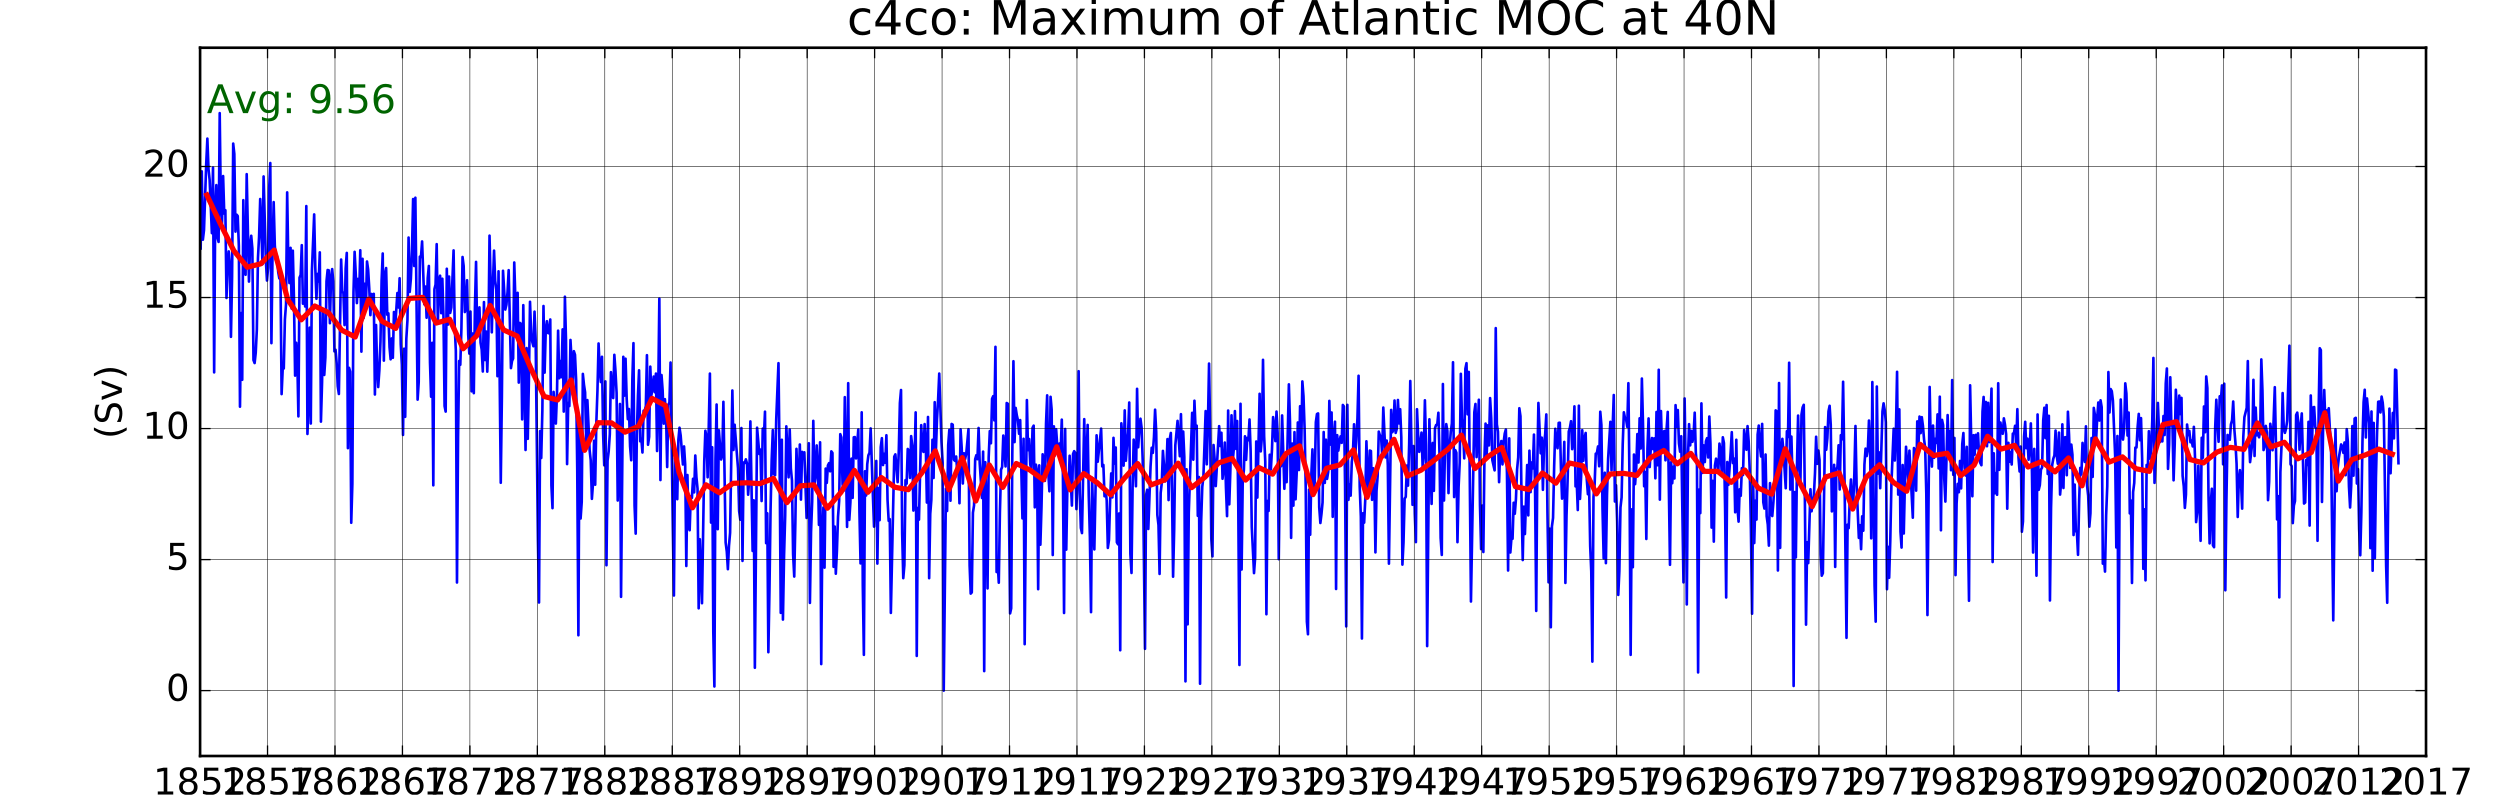 <?xml version="1.0" encoding="utf-8" standalone="no"?>
<!DOCTYPE svg PUBLIC "-//W3C//DTD SVG 1.1//EN"
  "http://www.w3.org/Graphics/SVG/1.1/DTD/svg11.dtd">
<!-- Created with matplotlib (http://matplotlib.org/) -->
<svg height="302pt" version="1.1" viewBox="0 0 950 302" width="950pt" xmlns="http://www.w3.org/2000/svg" xmlns:xlink="http://www.w3.org/1999/xlink">
 <defs>
  <style type="text/css">
*{stroke-linecap:butt;stroke-linejoin:round;stroke-miterlimit:100000;}
  </style>
 </defs>
 <g id="figure_1">
  <g id="patch_1">
   <path d="M 0 302.4 
L 950.4 302.4 
L 950.4 0 
L 0 0 
z
" style="fill:#ffffff;"/>
  </g>
  <g id="axes_1">
   <g id="patch_2">
    <path d="M 76.032 287.28 
L 921.888 287.28 
L 921.888 18.144 
L 76.032 18.144 
z
" style="fill:#ffffff;"/>
   </g>
   <g id="line2d_1">
    <path clip-path="url(#pa17b2cd1b2)" d="M 76.249 94.418 
L 76.669 65.109 
L 77.089 91.087 
L 77.517 87.439 
L 78.371 62.017 
L 78.798 52.667 
L 79.232 64.29 
L 79.66 68.341 
L 80.514 88.594 
L 80.941 63.655 
L 81.376 141.503 
L 81.79 78.838 
L 82.205 70.341 
L 82.633 90.309 
L 83.061 91.927 
L 83.49 42.989 
L 83.918 77.979 
L 84.354 84.8 
L 84.782 66.904 
L 85.21 81.175 
L 85.639 79.874 
L 86.067 113.231 
L 86.502 101.264 
L 86.917 95.538 
L 87.331 100.287 
L 87.76 127.99 
L 88.188 105.334 
L 88.616 54.563 
L 89.045 58.517 
L 89.48 88.011 
L 89.908 81.569 
L 90.337 82.082 
L 90.765 93.534 
L 91.194 154.543 
L 91.629 118.963 
L 92.043 144.325 
L 92.458 76.067 
L 92.886 102.362 
L 93.314 104.406 
L 93.743 66.179 
L 94.606 107.002 
L 95.035 93.085 
L 95.463 89.59 
L 95.892 94.468 
L 96.32 136.827 
L 96.755 137.963 
L 97.175 134.076 
L 97.595 125.384 
L 98.022 98.029 
L 98.449 89.907 
L 98.877 75.624 
L 99.304 86.233 
L 99.738 100.396 
L 100.165 67.054 
L 101.02 98.803 
L 101.447 106.603 
L 101.882 101.761 
L 102.296 71.433 
L 102.71 61.955 
L 103.139 130.399 
L 103.567 95.248 
L 103.995 76.808 
L 104.424 93.123 
L 104.859 98.727 
L 105.288 97.429 
L 105.716 103.341 
L 106.144 105.787 
L 106.573 104.512 
L 107.008 149.759 
L 107.422 140.27 
L 107.837 140.005 
L 108.265 121.351 
L 108.693 115.569 
L 109.122 73.105 
L 109.55 98.829 
L 109.986 107.557 
L 110.414 94.188 
L 110.842 117.275 
L 111.271 95.259 
L 111.699 113.266 
L 112.134 142.734 
L 112.549 130.242 
L 112.963 136.052 
L 113.392 158.227 
L 113.82 105.502 
L 114.248 104.459 
L 114.677 93.162 
L 115.112 115.402 
L 115.54 112.8 
L 115.969 116.472 
L 116.397 78.313 
L 116.826 164.899 
L 117.26 152.215 
L 117.68 124.501 
L 118.101 160.931 
L 118.528 102.871 
L 119.382 81.481 
L 119.809 101.58 
L 120.244 113.535 
L 120.671 104.078 
L 121.098 106.985 
L 121.525 95.9 
L 121.952 160.216 
L 122.387 145.2 
L 122.802 118.049 
L 123.216 142.478 
L 123.644 135.812 
L 124.073 106.857 
L 124.501 102.602 
L 124.929 102.727 
L 125.365 122.815 
L 125.793 105.708 
L 126.222 102.26 
L 126.65 106.914 
L 127.078 133.519 
L 127.514 132.912 
L 127.928 138.053 
L 128.342 146.753 
L 128.771 149.716 
L 129.627 98.624 
L 130.056 110.972 
L 130.491 111.195 
L 130.92 123.525 
L 131.348 101.994 
L 131.776 96.113 
L 132.205 170.303 
L 132.64 139.784 
L 133.054 141.223 
L 133.469 198.651 
L 133.897 183.793 
L 134.325 111.072 
L 134.754 95.7 
L 135.182 103.867 
L 135.618 115.17 
L 136.046 105.97 
L 136.474 112.739 
L 136.903 95.098 
L 137.331 133.628 
L 137.766 98.345 
L 138.186 120.772 
L 138.606 107.819 
L 139.033 116.616 
L 139.461 99.367 
L 139.888 102.393 
L 140.315 109.588 
L 140.749 119.747 
L 141.176 111.702 
L 141.604 116.164 
L 142.031 111.663 
L 142.458 149.911 
L 142.893 123.503 
L 143.307 139.56 
L 143.722 147.072 
L 144.15 140.723 
L 144.578 129.848 
L 145.007 106.652 
L 145.435 96.325 
L 145.87 137.035 
L 146.299 104.247 
L 146.727 101.855 
L 147.156 119.591 
L 147.584 119.061 
L 148.019 131.92 
L 148.434 136.539 
L 148.848 128.609 
L 149.276 135.963 
L 149.705 118.562 
L 150.133 124.878 
L 150.997 111.354 
L 151.425 116.847 
L 151.854 105.739 
L 152.282 130.817 
L 152.71 138.598 
L 153.146 165.269 
L 153.56 132.512 
L 153.974 158.386 
L 154.403 128.751 
L 154.831 121.668 
L 155.259 90.264 
L 155.688 110.926 
L 156.123 106.012 
L 156.552 95.221 
L 156.98 75.638 
L 157.408 101.077 
L 157.837 75.135 
L 158.692 151.864 
L 159.112 145.169 
L 159.539 97.526 
L 159.966 97.708 
L 160.393 91.754 
L 161.255 115.659 
L 161.682 108.884 
L 162.109 120.739 
L 162.536 105.627 
L 162.964 101.069 
L 163.398 137.718 
L 163.813 150.748 
L 164.227 130.281 
L 164.656 184.427 
L 165.084 109.88 
L 165.512 108.122 
L 165.941 92.777 
L 166.376 122.831 
L 166.804 106.658 
L 167.233 104.766 
L 167.661 119.01 
L 168.09 105.923 
L 168.525 120.512 
L 168.939 154.299 
L 169.354 156.407 
L 169.782 102.128 
L 170.21 123.35 
L 170.639 105.09 
L 171.067 118.901 
L 171.502 116.872 
L 172.359 95.151 
L 172.788 123.882 
L 173.216 133.348 
L 173.651 221.355 
L 174.066 165.807 
L 174.48 137.173 
L 174.908 138.616 
L 175.337 124.807 
L 175.765 97.66 
L 176.193 101.083 
L 176.629 118.572 
L 177.057 117.176 
L 177.486 106.496 
L 177.914 127.098 
L 178.342 134.369 
L 178.777 118.384 
L 179.197 148.706 
L 179.617 126.73 
L 180.045 149.399 
L 180.472 116.838 
L 180.899 99.523 
L 181.326 126.813 
L 181.76 123.842 
L 182.188 116.796 
L 182.615 130.218 
L 183.042 132.824 
L 183.469 141.166 
L 183.904 114.794 
L 184.318 136.813 
L 184.733 125.986 
L 185.161 141.233 
L 185.589 128.341 
L 186.018 89.546 
L 186.882 126.288 
L 187.31 107.974 
L 187.738 95.245 
L 188.167 106.706 
L 188.595 110.084 
L 189.03 142.951 
L 189.445 103.093 
L 190.288 183.449 
L 190.716 150.837 
L 191.144 102.901 
L 192.008 117.637 
L 192.436 115.815 
L 192.865 110.97 
L 193.293 102.673 
L 194.157 139.884 
L 194.571 137.162 
L 194.986 136.24 
L 195.414 99.742 
L 196.271 127.665 
L 196.699 111.275 
L 197.134 145.389 
L 197.563 122.713 
L 197.991 123.089 
L 198.42 159.361 
L 198.848 115.953 
L 199.703 170.991 
L 200.123 132.262 
L 200.55 166.758 
L 200.977 144.704 
L 201.405 114.684 
L 201.832 126.778 
L 202.266 129.922 
L 202.693 131.571 
L 203.12 118.425 
L 203.548 129.28 
L 204.41 204.915 
L 204.824 228.953 
L 205.238 163.8 
L 205.667 174.039 
L 206.095 156.035 
L 206.523 116.283 
L 206.952 141.596 
L 207.387 125.531 
L 207.816 122.058 
L 208.244 126.54 
L 208.672 126.679 
L 209.101 121.399 
L 209.536 184.471 
L 209.95 193.095 
L 210.365 148.917 
L 211.221 160.945 
L 211.65 149.812 
L 212.078 125.656 
L 212.514 143.727 
L 212.942 137.183 
L 213.37 143.329 
L 213.799 125.164 
L 214.227 156.403 
L 214.662 112.753 
L 215.077 129.155 
L 215.491 176.352 
L 215.92 153.114 
L 216.348 154.299 
L 216.776 129.181 
L 217.205 136.942 
L 217.64 149.944 
L 218.068 133.448 
L 218.497 134.82 
L 218.925 144.278 
L 219.354 178.761 
L 219.788 241.402 
L 220.208 159.252 
L 220.629 197.036 
L 221.056 190.729 
L 221.483 142.085 
L 221.91 146.206 
L 222.337 149.07 
L 222.772 168.283 
L 223.199 152.045 
L 224.053 171.028 
L 224.48 174.95 
L 224.915 189.562 
L 225.33 183.855 
L 225.744 167.473 
L 226.172 184.189 
L 226.601 160.708 
L 227.029 148.528 
L 227.457 130.52 
L 227.893 140.53 
L 228.321 145.171 
L 228.75 135.581 
L 229.178 164.66 
L 229.606 176.816 
L 230.042 144.933 
L 230.456 214.794 
L 230.87 175.099 
L 231.299 171.563 
L 231.727 164.997 
L 232.155 141.424 
L 232.584 148.998 
L 233.019 151.251 
L 233.448 134.831 
L 233.876 140.903 
L 234.304 149.334 
L 234.733 190.195 
L 235.168 174.873 
L 235.582 153.517 
L 235.997 226.799 
L 236.853 135.585 
L 237.282 150.349 
L 237.71 136.309 
L 238.146 151.69 
L 238.574 159.289 
L 239.002 155.424 
L 239.431 169.676 
L 239.859 174.896 
L 240.294 144.074 
L 240.714 130.398 
L 241.134 192.104 
L 241.561 202.778 
L 241.989 165.249 
L 242.416 150.399 
L 242.843 140.72 
L 243.277 167.693 
L 243.704 166.714 
L 244.132 171.949 
L 244.559 156.075 
L 244.986 156.068 
L 245.421 154.267 
L 245.835 134.967 
L 246.25 169.003 
L 246.678 165.998 
L 247.106 139.322 
L 247.535 150.109 
L 247.963 147.784 
L 248.398 143.102 
L 248.827 149.047 
L 249.255 141.958 
L 249.684 171.386 
L 250.112 149.766 
L 250.547 113.467 
L 250.962 182.42 
L 251.376 142.52 
L 251.804 148.356 
L 252.233 160.981 
L 252.661 151.694 
L 253.089 157.426 
L 253.525 177.463 
L 253.953 153.793 
L 254.382 152.962 
L 254.81 137.76 
L 255.674 200.519 
L 256.088 226.299 
L 256.502 174.144 
L 256.931 173.409 
L 257.359 189.693 
L 257.787 167.066 
L 258.216 162.532 
L 258.651 165.477 
L 259.508 176.506 
L 259.936 169.647 
L 260.365 176.452 
L 260.8 215.074 
L 261.22 180.508 
L 261.64 200.336 
L 262.067 201.485 
L 262.494 188.586 
L 262.921 189.173 
L 263.349 181.942 
L 263.783 187.103 
L 264.21 173.092 
L 264.637 181.268 
L 265.064 185.677 
L 265.492 231.156 
L 265.926 204.909 
L 266.755 229.219 
L 267.612 175.344 
L 268.04 163.683 
L 268.469 165.911 
L 268.904 181.373 
L 269.761 141.965 
L 270.189 198.575 
L 270.618 169.96 
L 271.053 240.102 
L 271.467 260.861 
L 271.882 174.36 
L 272.31 153.713 
L 272.738 201.095 
L 273.167 163.515 
L 274.03 174.599 
L 274.459 173.097 
L 274.887 152.69 
L 275.744 206.169 
L 276.179 209.604 
L 276.594 216.293 
L 277.008 207.421 
L 277.436 202.449 
L 278.293 148.383 
L 278.721 170.988 
L 279.157 161.397 
L 280.442 177.953 
L 280.87 194.181 
L 281.305 197.475 
L 281.725 162.652 
L 282.145 213.138 
L 282.573 175.743 
L 283 175.967 
L 283.427 174.549 
L 283.854 176.08 
L 284.288 187.982 
L 284.716 181.909 
L 285.143 160.135 
L 285.997 209.358 
L 286.432 190.124 
L 286.846 253.745 
L 287.689 162.528 
L 288.546 172.524 
L 288.974 170.833 
L 289.41 190.386 
L 289.838 162.862 
L 290.266 166.459 
L 290.695 156.436 
L 291.123 206.403 
L 291.558 195.057 
L 291.973 247.837 
L 292.387 224.755 
L 292.816 193.471 
L 293.244 174.582 
L 293.672 163.444 
L 294.101 180.183 
L 294.536 180.586 
L 294.964 159.342 
L 295.821 138.006 
L 296.25 175.245 
L 296.685 232.886 
L 297.099 167.099 
L 297.514 235.438 
L 297.942 211.097 
L 298.37 195.922 
L 298.799 162.012 
L 299.662 181.383 
L 300.091 163.2 
L 300.519 177.904 
L 300.948 182.585 
L 301.376 210.655 
L 301.811 219.087 
L 302.231 198.731 
L 302.651 170.568 
L 303.078 182.722 
L 303.505 185.828 
L 303.933 168.904 
L 304.36 189.851 
L 304.794 171.721 
L 305.221 174.335 
L 305.648 171.88 
L 306.503 196.814 
L 307.352 168.44 
L 307.766 229.101 
L 308.195 202.104 
L 308.623 190.589 
L 309.051 159.928 
L 309.48 184.174 
L 309.915 181.259 
L 310.344 169.264 
L 310.772 177.311 
L 311.2 199.451 
L 311.629 168.074 
L 312.064 252.351 
L 312.478 203.895 
L 312.893 192.843 
L 313.321 215.699 
L 313.749 178.066 
L 314.178 183.488 
L 314.606 176.872 
L 315.042 175.994 
L 315.47 179.102 
L 315.898 171.517 
L 316.327 172.087 
L 316.755 215.386 
L 317.19 200.085 
L 317.605 218.009 
L 318.019 209.604 
L 318.448 196.413 
L 318.876 190.382 
L 319.304 164.99 
L 319.733 166.221 
L 320.168 184.005 
L 320.596 186.4 
L 321.025 150.917 
L 321.882 200.214 
L 322.317 145.601 
L 322.731 197.557 
L 323.146 190.921 
L 323.574 174.29 
L 324.002 189.19 
L 324.431 166.183 
L 324.859 166.09 
L 325.294 174.2 
L 326.151 163.217 
L 326.58 194.441 
L 327.008 214.093 
L 327.443 156.683 
L 327.858 222.298 
L 328.272 248.845 
L 328.7 179.08 
L 329.129 188.292 
L 329.557 176.377 
L 329.985 173.023 
L 330.421 172.054 
L 330.849 162.8 
L 331.706 188.413 
L 332.134 200.122 
L 332.984 175.157 
L 333.398 214.162 
L 333.827 185.49 
L 334.255 197.659 
L 334.683 169.887 
L 335.112 166.505 
L 335.547 176.723 
L 335.976 172.433 
L 336.404 175.86 
L 336.832 165.4 
L 337.261 189.877 
L 337.696 197.912 
L 338.11 197.275 
L 338.525 232.901 
L 339.81 173.531 
L 340.238 172.656 
L 341.102 183.211 
L 341.53 171.486 
L 341.959 153.136 
L 342.387 148.205 
L 342.822 202.735 
L 343.242 219.697 
L 343.662 214.769 
L 344.089 182.445 
L 344.517 183.793 
L 344.944 170.612 
L 345.371 171.241 
L 345.805 181.598 
L 346.232 165.728 
L 346.66 169.352 
L 347.087 194.01 
L 347.949 156.71 
L 348.363 249.249 
L 348.778 193.022 
L 349.206 197.468 
L 350.063 161.566 
L 350.491 170.396 
L 350.926 171.731 
L 351.355 161.149 
L 351.783 168.342 
L 352.212 190.965 
L 352.64 158.448 
L 353.075 219.709 
L 353.49 195.26 
L 353.904 190.001 
L 354.332 167.114 
L 354.761 181.619 
L 355.189 152.826 
L 355.617 172.089 
L 356.053 159.331 
L 356.481 151.801 
L 356.91 141.954 
L 357.766 167.925 
L 358.202 175.864 
L 358.616 262.435 
L 359.459 185.658 
L 359.887 194.18 
L 360.315 169.078 
L 360.744 163.352 
L 361.179 190.268 
L 361.608 161.105 
L 362.036 161.379 
L 362.464 174.702 
L 362.893 175.128 
L 363.328 173.462 
L 363.748 178.922 
L 364.168 175.997 
L 364.595 191.225 
L 365.022 163.144 
L 365.449 170.199 
L 365.877 183.723 
L 366.311 172.229 
L 366.738 174.407 
L 367.165 172.461 
L 368.02 163.1 
L 368.454 214.853 
L 368.869 225.571 
L 369.283 225.115 
L 369.712 194.817 
L 370.14 192.029 
L 370.568 174.493 
L 370.997 172.988 
L 371.432 174.482 
L 371.86 162.626 
L 372.289 175.962 
L 373.146 189.232 
L 373.581 171.615 
L 373.995 255.026 
L 374.41 175.636 
L 374.838 194.779 
L 375.266 223.598 
L 375.695 173.792 
L 376.123 163.823 
L 376.558 168.436 
L 376.987 151.539 
L 377.415 150.548 
L 377.844 159.741 
L 378.272 131.8 
L 378.707 217.369 
L 379.122 213.854 
L 379.536 221.425 
L 379.964 194.625 
L 380.393 178.478 
L 380.821 177.429 
L 381.249 165.514 
L 382.113 177.248 
L 382.542 153.148 
L 382.97 153.42 
L 383.833 233.086 
L 384.253 231.151 
L 384.673 172.7 
L 385.101 137.268 
L 385.528 167.998 
L 385.955 155.014 
L 386.382 157.781 
L 386.816 159.684 
L 387.244 164.835 
L 387.671 159.641 
L 388.525 196.983 
L 388.96 166.736 
L 389.374 244.793 
L 390.217 152.028 
L 390.645 171.056 
L 391.074 166.83 
L 391.502 176.648 
L 391.938 178.03 
L 392.366 162.545 
L 392.794 161.747 
L 393.223 192.789 
L 393.651 176.574 
L 394.086 179.407 
L 394.501 223.892 
L 394.915 176.84 
L 395.344 206.988 
L 395.772 192.468 
L 396.2 172.631 
L 396.629 175.786 
L 397.064 182.721 
L 397.492 160.898 
L 397.921 150.234 
L 398.349 179.656 
L 398.778 186.684 
L 399.213 150.792 
L 399.627 155.687 
L 400.042 210.906 
L 400.47 162.012 
L 400.898 173.079 
L 401.327 163.096 
L 401.755 169.432 
L 402.19 172.54 
L 402.619 168.516 
L 403.047 171.565 
L 403.476 159.466 
L 403.904 180.263 
L 404.339 232.939 
L 404.759 163.016 
L 405.179 208.856 
L 405.606 184.767 
L 406.033 185.569 
L 406.461 173.177 
L 407.322 192.106 
L 407.749 172.53 
L 408.176 171.441 
L 408.604 172.094 
L 409.031 193.448 
L 409.466 180.371 
L 409.88 141.063 
L 410.294 187.493 
L 410.723 200.605 
L 411.151 202.571 
L 412.008 159.274 
L 412.443 180.307 
L 412.872 175.114 
L 413.3 161.474 
L 413.728 188.426 
L 414.157 204.073 
L 414.592 232.614 
L 415.006 181.583 
L 415.421 197.093 
L 415.849 208.776 
L 416.706 165.416 
L 417.134 175.456 
L 418.426 162.869 
L 418.855 177.238 
L 419.283 176.682 
L 419.718 188.581 
L 420.133 185.904 
L 420.547 190.215 
L 420.976 208.206 
L 421.404 205.248 
L 421.832 190.635 
L 422.261 179.895 
L 422.696 189.01 
L 423.124 166.384 
L 423.553 176.17 
L 423.981 170.051 
L 424.41 206.072 
L 424.844 206.848 
L 425.264 195.111 
L 425.685 247.103 
L 426.112 160.857 
L 426.539 166.827 
L 426.966 176.931 
L 427.393 155.946 
L 427.828 175.085 
L 428.255 168.971 
L 428.682 164.511 
L 429.109 152.955 
L 429.536 210.491 
L 429.971 217.72 
L 430.386 185.435 
L 430.8 167.059 
L 431.228 173.807 
L 431.657 184.78 
L 432.085 147.753 
L 432.513 169.962 
L 432.949 163.263 
L 433.377 159.113 
L 433.806 162.57 
L 434.234 175.167 
L 435.098 246.555 
L 435.512 188.087 
L 435.926 186.095 
L 436.355 201.004 
L 437.211 177.244 
L 437.64 170.15 
L 438.075 172.087 
L 438.504 166.118 
L 438.932 155.677 
L 439.36 164.1 
L 439.789 195.682 
L 440.224 199.512 
L 440.638 218.092 
L 441.053 187.316 
L 441.481 183.481 
L 441.909 171.334 
L 442.766 182.931 
L 443.202 179.27 
L 443.63 166.865 
L 444.058 190.026 
L 444.487 166.956 
L 444.915 164.522 
L 445.35 186.254 
L 445.77 219.142 
L 446.19 201.115 
L 446.617 169.187 
L 447.472 159.932 
L 448.333 173.36 
L 448.76 157.385 
L 449.188 176.959 
L 449.615 163.991 
L 450.042 173.727 
L 450.477 258.919 
L 450.891 178.325 
L 451.306 237.244 
L 451.734 194.782 
L 453.019 156.874 
L 453.454 174.677 
L 453.883 152.276 
L 454.311 162.956 
L 454.74 161.75 
L 455.168 196.016 
L 455.603 181.272 
L 456.018 259.814 
L 456.432 198.335 
L 456.86 185.018 
L 457.289 181.302 
L 458.145 156.21 
L 458.581 176.436 
L 459.009 161.126 
L 459.438 138.16 
L 459.866 163.901 
L 460.294 204.792 
L 460.73 211.412 
L 461.144 169.103 
L 461.558 174.429 
L 461.987 184.708 
L 463.272 161.94 
L 463.707 169.497 
L 464.136 164.448 
L 464.564 181.926 
L 464.992 177.692 
L 465.421 168.171 
L 465.856 185.104 
L 466.276 196.13 
L 466.696 156.006 
L 467.123 191.646 
L 467.55 178.405 
L 467.977 157.814 
L 468.405 175.541 
L 468.839 170.642 
L 469.266 156.212 
L 469.693 170.572 
L 470.12 159.981 
L 470.548 192.683 
L 470.982 252.687 
L 471.397 153.442 
L 471.811 216.419 
L 472.24 182.395 
L 472.668 178.687 
L 473.096 165.79 
L 473.525 174.729 
L 473.96 166.394 
L 474.388 167.31 
L 474.817 159.397 
L 475.245 171.473 
L 475.674 200.267 
L 476.523 217.781 
L 476.938 212.058 
L 477.366 167.763 
L 477.794 189.07 
L 478.651 149.644 
L 479.086 171.522 
L 479.515 166.08 
L 479.943 136.734 
L 480.372 165.799 
L 480.8 175.414 
L 481.235 233.413 
L 481.65 190.34 
L 482.064 194.155 
L 482.492 172.798 
L 482.921 178.466 
L 483.349 170.894 
L 483.777 158.498 
L 484.213 162.41 
L 484.641 167.62 
L 485.07 156.399 
L 485.498 164.556 
L 485.926 212.487 
L 486.361 177.138 
L 486.781 177.186 
L 487.201 157.863 
L 488.056 185.737 
L 488.483 172.686 
L 488.91 183.215 
L 489.772 146.056 
L 490.199 160.464 
L 490.626 204.391 
L 491.053 168.545 
L 491.488 192.137 
L 491.902 164.22 
L 492.317 189.732 
L 492.745 179.684 
L 493.173 160.541 
L 493.602 178.611 
L 494.03 154.364 
L 494.466 169.985 
L 494.894 144.942 
L 495.322 150.532 
L 495.751 162.897 
L 496.179 185.647 
L 496.614 236.207 
L 497.029 241.015 
L 497.443 186.059 
L 497.872 203.188 
L 498.3 180.507 
L 498.728 170.769 
L 499.157 186.568 
L 499.592 183.284 
L 500.02 160.425 
L 500.449 157.336 
L 500.877 157.093 
L 501.306 192.785 
L 501.741 198.74 
L 502.155 195.329 
L 502.57 190.926 
L 502.998 164.18 
L 503.426 183.505 
L 503.855 167.086 
L 504.283 181.978 
L 504.718 179.329 
L 505.147 152.339 
L 505.575 168.95 
L 506.004 156.736 
L 506.432 196.386 
L 506.867 165.62 
L 507.287 160.247 
L 507.707 223.816 
L 508.134 165.362 
L 508.561 171.238 
L 508.989 167.85 
L 509.416 165.812 
L 509.85 168.282 
L 510.277 153.884 
L 510.704 154.462 
L 511.132 185.023 
L 511.559 238.035 
L 511.994 153.85 
L 512.408 189.945 
L 512.822 184.054 
L 513.251 188.338 
L 513.679 175.52 
L 514.107 172.023 
L 514.536 161.234 
L 514.971 172.926 
L 515.4 167.387 
L 515.828 158.952 
L 516.256 142.79 
L 516.685 184.768 
L 517.12 196.334 
L 517.534 242.629 
L 517.949 195.022 
L 518.377 198.605 
L 518.805 189.756 
L 519.234 167.687 
L 519.662 180.601 
L 520.098 186.698 
L 520.526 171.211 
L 520.954 171.386 
L 521.383 189.94 
L 521.811 177.924 
L 522.246 182.523 
L 522.661 209.906 
L 523.075 186.572 
L 523.504 180.919 
L 523.932 164.014 
L 524.36 165.428 
L 524.789 165.788 
L 525.224 172.643 
L 525.652 154.868 
L 526.509 173.823 
L 526.938 167.41 
L 527.372 176.884 
L 527.792 214.191 
L 528.64 155.77 
L 529.067 164.248 
L 529.494 163.443 
L 529.921 152.188 
L 530.356 164.503 
L 530.783 162.913 
L 531.21 151.995 
L 531.637 160.9 
L 532.064 155.501 
L 532.499 166.251 
L 532.914 214.55 
L 533.328 206.186 
L 533.756 189.47 
L 534.185 188.815 
L 534.613 176.913 
L 535.041 184.539 
L 535.477 168.998 
L 535.905 144.782 
L 536.762 191.825 
L 537.19 169.501 
L 537.626 195.179 
L 538.04 206.004 
L 538.454 155.505 
L 538.883 165.342 
L 539.311 171.698 
L 539.739 168.9 
L 540.168 164.387 
L 540.603 177.243 
L 541.032 172.97 
L 541.46 152.114 
L 541.888 169.13 
L 542.317 245.513 
L 543.166 159.336 
L 544.009 191.472 
L 544.437 168.332 
L 544.866 186.525 
L 545.294 162.722 
L 545.73 161.486 
L 546.158 161.305 
L 546.586 156.846 
L 547.015 172.731 
L 547.443 204.44 
L 547.878 210.875 
L 548.298 145.925 
L 548.718 190.196 
L 549.145 167.624 
L 549.573 161.163 
L 550 163.694 
L 550.427 187.376 
L 550.861 169.931 
L 551.288 164.156 
L 551.716 160.949 
L 552.143 137.656 
L 552.57 188.882 
L 553.005 171.051 
L 553.419 172.032 
L 553.834 206.022 
L 554.262 185.132 
L 554.69 175.778 
L 555.119 142.054 
L 555.547 159.056 
L 555.982 163.408 
L 556.411 174.18 
L 556.839 140.129 
L 557.268 138.009 
L 557.696 157.448 
L 558.131 141.326 
L 558.96 228.575 
L 560.245 156.644 
L 560.673 153.509 
L 561.109 173.693 
L 561.966 151.898 
L 562.394 191.988 
L 562.822 208.674 
L 563.258 192.12 
L 563.672 209.762 
L 564.086 173.968 
L 564.515 160.968 
L 564.943 172.686 
L 565.371 161.617 
L 565.8 169.259 
L 566.235 151.283 
L 566.664 158.891 
L 567.092 174.878 
L 567.949 178.736 
L 568.384 124.689 
L 568.804 161.225 
L 569.224 164.053 
L 569.651 183.216 
L 570.078 170.678 
L 570.505 167.588 
L 570.933 176.474 
L 571.367 168.125 
L 571.794 164.753 
L 572.221 163.208 
L 572.648 179.97 
L 573.076 216.791 
L 573.51 166.576 
L 573.925 209.948 
L 574.339 204.575 
L 574.768 204.727 
L 575.196 191.041 
L 575.624 195.221 
L 576.053 189.668 
L 576.488 178.403 
L 576.916 173.793 
L 577.345 155.135 
L 577.773 158.173 
L 578.202 191.678 
L 578.637 212.819 
L 579.051 192.518 
L 579.466 202.931 
L 580.322 176.707 
L 580.751 195.852 
L 581.179 171.25 
L 581.614 187.01 
L 582.043 175.718 
L 582.471 178.01 
L 582.9 165.147 
L 583.328 185.986 
L 583.763 232.151 
L 584.178 176.611 
L 584.592 153.119 
L 585.449 172.248 
L 585.877 166.308 
L 586.305 186.135 
L 586.741 168.83 
L 587.169 164.986 
L 587.598 157.482 
L 588.026 194.551 
L 588.454 221.284 
L 588.889 200.871 
L 589.309 238.357 
L 589.729 200.045 
L 590.157 196.819 
L 590.584 177.051 
L 591.011 162.943 
L 591.438 168.025 
L 591.872 170.341 
L 592.3 160.701 
L 592.727 160.622 
L 593.154 177.755 
L 593.581 189.482 
L 594.016 180.642 
L 594.43 167.921 
L 594.845 221.515 
L 595.273 195.988 
L 595.701 181.902 
L 596.13 163.953 
L 596.558 162.595 
L 596.994 160.063 
L 597.422 170.679 
L 597.85 166.929 
L 598.279 154.422 
L 598.707 184.832 
L 599.142 183.015 
L 599.557 193.807 
L 599.971 154.174 
L 600.4 189.573 
L 600.828 180.916 
L 601.256 163.469 
L 601.685 175.091 
L 602.12 166.424 
L 602.548 164.52 
L 602.977 182.226 
L 603.405 187.8 
L 603.834 183.245 
L 604.269 207.489 
L 604.683 217.18 
L 605.098 251.41 
L 605.526 188.826 
L 605.954 184.06 
L 606.383 172.403 
L 606.811 172.194 
L 607.246 169.642 
L 607.675 177.173 
L 608.103 156.457 
L 608.532 161.513 
L 608.96 193.634 
L 609.395 212.168 
L 609.815 179.636 
L 610.235 213.994 
L 610.662 188.056 
L 611.089 174.285 
L 611.944 160.298 
L 612.378 178.764 
L 612.805 162.292 
L 613.232 150.11 
L 613.66 190.568 
L 614.087 184.41 
L 614.522 198.17 
L 614.936 226.063 
L 615.35 217.104 
L 615.779 192.812 
L 616.207 189.018 
L 616.635 168.751 
L 617.064 156.672 
L 617.499 158.895 
L 617.928 159.389 
L 618.356 162.206 
L 618.784 145.612 
L 619.213 183.643 
L 619.648 248.842 
L 620.062 193.55 
L 620.477 215.545 
L 620.905 172.727 
L 621.333 183.98 
L 621.762 178.144 
L 622.19 164.949 
L 622.626 175.753 
L 623.054 158.965 
L 623.482 170.433 
L 623.911 143.847 
L 624.339 161.175 
L 624.774 184.784 
L 625.189 179.392 
L 625.603 204.803 
L 626.032 170.418 
L 626.46 159.007 
L 626.888 177.479 
L 627.317 169.985 
L 627.752 166.443 
L 628.18 170.664 
L 628.609 166.566 
L 629.037 181.749 
L 629.466 156.543 
L 629.9 176.801 
L 630.32 140.511 
L 630.741 189.867 
L 631.168 156.205 
L 631.595 171.539 
L 632.022 164.314 
L 632.449 163.762 
L 632.884 174.915 
L 633.311 163.004 
L 633.738 156.53 
L 634.592 214.625 
L 635.027 175.637 
L 635.442 183.62 
L 635.856 177.377 
L 636.284 181.815 
L 636.713 153.955 
L 637.141 162.202 
L 637.569 155.819 
L 638.005 168.463 
L 638.433 171.651 
L 638.862 165.779 
L 639.718 221.295 
L 640.154 151.416 
L 640.568 178.798 
L 640.982 229.684 
L 641.411 174.679 
L 641.839 161.178 
L 642.267 169.246 
L 642.696 163.746 
L 643.131 167.885 
L 643.56 165.236 
L 643.988 156.814 
L 644.416 172.19 
L 644.845 176.747 
L 645.28 255.523 
L 645.694 186.024 
L 646.109 194.98 
L 646.537 153.283 
L 646.965 179.713 
L 647.394 169.233 
L 647.822 175.575 
L 648.258 167.649 
L 648.686 166.5 
L 649.114 173.84 
L 649.543 158.283 
L 649.971 168.641 
L 650.406 200.484 
L 650.826 182.716 
L 651.246 205.812 
L 651.673 176.874 
L 652.101 174.293 
L 652.528 176.173 
L 652.955 179.082 
L 653.389 168.568 
L 653.816 171.696 
L 654.244 179.318 
L 654.671 166.167 
L 655.098 168.36 
L 655.533 193.047 
L 655.947 227.043 
L 656.362 175.562 
L 656.79 184.25 
L 657.647 171.947 
L 658.075 164.23 
L 658.51 175.974 
L 658.939 174.262 
L 659.367 194.665 
L 659.796 167.117 
L 660.224 192.872 
L 660.659 198.217 
L 661.074 185.936 
L 661.488 188.391 
L 661.916 177.917 
L 662.345 180.516 
L 662.773 163.393 
L 663.201 167.676 
L 663.637 170.907 
L 664.065 161.929 
L 664.494 167.744 
L 664.922 179.551 
L 665.35 201.284 
L 665.786 233.204 
L 666.2 183.154 
L 666.614 206.355 
L 667.043 190.249 
L 667.471 197.431 
L 667.899 165.099 
L 668.328 161.714 
L 668.763 169.376 
L 669.192 173.462 
L 669.62 161.084 
L 670.048 190.852 
L 670.477 193.249 
L 670.912 172.712 
L 671.332 196.143 
L 671.752 199.294 
L 672.179 207.334 
L 672.606 183.588 
L 673.033 195.162 
L 673.461 196.09 
L 673.895 190.768 
L 674.322 183 
L 674.749 155.941 
L 675.176 156.315 
L 675.604 216.784 
L 676.038 145.546 
L 676.453 208.182 
L 676.867 171.831 
L 677.296 166.763 
L 677.724 171.489 
L 678.581 185.527 
L 679.016 163.865 
L 679.444 166.047 
L 679.873 137.839 
L 680.301 186.024 
L 680.73 165.903 
L 681.165 182.014 
L 681.579 260.665 
L 681.994 186.992 
L 682.422 211.82 
L 682.85 176.983 
L 683.279 157.926 
L 683.707 176.459 
L 684.142 183.433 
L 684.571 157.505 
L 684.999 154.815 
L 685.428 153.825 
L 685.856 189.954 
L 686.291 237.365 
L 686.706 206.022 
L 687.12 213.988 
L 687.977 185.917 
L 688.405 194.287 
L 688.833 190.631 
L 689.269 188.29 
L 689.697 179.746 
L 690.126 165.966 
L 690.554 176.252 
L 690.982 171.199 
L 691.417 174.778 
L 691.837 210.782 
L 692.257 218.764 
L 692.685 217.816 
L 693.539 162.3 
L 693.966 170.905 
L 694.4 166.484 
L 694.828 156.314 
L 695.255 154.2 
L 695.682 161.404 
L 696.109 194.328 
L 696.544 193.211 
L 696.958 176.638 
L 697.373 215.427 
L 697.801 178.319 
L 698.229 177.359 
L 698.658 169.206 
L 699.086 186.012 
L 699.522 165.371 
L 699.95 166.937 
L 700.378 145.066 
L 700.807 172.911 
L 701.67 242.371 
L 702.085 199.361 
L 702.499 200.686 
L 702.928 189.187 
L 703.356 182.209 
L 703.784 191.588 
L 704.213 191.615 
L 704.648 180.181 
L 705.076 161.881 
L 705.505 184.298 
L 706.362 204.393 
L 706.797 199.562 
L 707.211 208.692 
L 707.626 196.202 
L 708.054 201.66 
L 708.482 176.567 
L 708.911 170.483 
L 709.339 173.301 
L 709.774 170.923 
L 710.203 159.805 
L 710.631 169.359 
L 711.06 204.56 
L 711.488 145.182 
L 712.343 222.601 
L 712.763 236.22 
L 713.19 146.882 
L 713.617 179.975 
L 714.045 171.903 
L 714.472 185.501 
L 715.333 156.355 
L 715.76 153.268 
L 716.188 155.839 
L 716.615 160.383 
L 717.05 223.9 
L 717.464 207.793 
L 717.878 219.553 
L 718.307 205.371 
L 718.735 184.007 
L 719.592 162.918 
L 720.027 174.993 
L 720.456 163.252 
L 720.884 141.292 
L 721.312 187.947 
L 721.741 155.558 
L 722.176 201.981 
L 722.59 208.07 
L 723.005 176.709 
L 723.433 202.729 
L 723.861 183.737 
L 724.29 169.774 
L 725.154 183.122 
L 725.582 171.25 
L 726.867 196.72 
L 727.302 170.247 
L 727.717 171.575 
L 728.131 186.443 
L 728.56 160.123 
L 728.988 169.931 
L 729.416 158.295 
L 729.845 164.584 
L 730.28 158.527 
L 730.708 161.781 
L 731.137 166.947 
L 731.565 170.175 
L 731.994 187.55 
L 732.428 233.719 
L 733.269 147.037 
L 733.696 169.695 
L 734.123 177.302 
L 734.55 161.71 
L 734.977 173.955 
L 735.412 166.728 
L 735.839 168.305 
L 736.266 157.468 
L 736.693 177.99 
L 737.12 150.74 
L 737.555 201.504 
L 737.97 159.551 
L 738.384 161.578 
L 738.812 181.901 
L 739.241 190.603 
L 740.097 157.727 
L 740.533 171.729 
L 740.961 163.76 
L 741.39 178.684 
L 741.818 144.432 
L 742.246 180.436 
L 742.682 166.426 
L 743.096 218.535 
L 743.51 191.299 
L 743.939 183.882 
L 744.367 187.044 
L 744.795 175.169 
L 745.224 185.589 
L 745.659 168.674 
L 746.088 164.553 
L 746.516 177.501 
L 746.944 180.687 
L 747.373 169.798 
L 748.222 228.291 
L 748.637 146.413 
L 749.493 188.574 
L 749.922 165.383 
L 750.35 172.808 
L 750.786 165.247 
L 751.214 170.305 
L 751.642 164.663 
L 752.071 173.522 
L 752.499 175.877 
L 752.934 176.784 
L 753.354 156.35 
L 753.774 150.848 
L 754.201 168.555 
L 754.629 152.735 
L 755.056 169.571 
L 755.483 153.087 
L 755.917 167.991 
L 756.344 160.213 
L 756.772 147.678 
L 757.199 213.562 
L 757.626 172.247 
L 758.061 187.45 
L 758.475 179.775 
L 758.89 188.021 
L 759.318 145.638 
L 759.746 178.531 
L 760.175 160.562 
L 760.603 164.333 
L 761.038 164.831 
L 761.467 158.969 
L 761.895 161.379 
L 762.324 164.972 
L 762.752 193.302 
L 763.187 168.27 
L 763.602 175.483 
L 764.016 171.782 
L 764.444 176.513 
L 764.873 164.787 
L 765.301 164.638 
L 765.729 161.801 
L 766.165 169.659 
L 766.593 155.481 
L 767.022 173.835 
L 767.45 179.163 
L 767.878 169.697 
L 768.314 202.054 
L 768.728 198.157 
L 769.142 165.872 
L 769.571 160.286 
L 769.999 170.316 
L 770.427 166.686 
L 770.856 174.71 
L 771.291 169.952 
L 771.72 160.894 
L 772.148 179.943 
L 772.576 209.956 
L 773.005 170.584 
L 773.44 187.014 
L 773.86 218.757 
L 774.28 157.497 
L 774.707 186.134 
L 775.134 184.361 
L 775.561 178.414 
L 775.989 177.692 
L 776.423 159.676 
L 776.85 154.942 
L 777.277 166.483 
L 777.704 153.915 
L 778.132 180.106 
L 778.566 158.002 
L 778.981 228.177 
L 779.395 192.966 
L 779.824 176.743 
L 780.252 174.314 
L 780.68 173.057 
L 781.109 163.613 
L 781.544 173.035 
L 781.972 176.229 
L 782.401 164.386 
L 782.829 187.935 
L 783.258 183.098 
L 783.693 161.247 
L 784.107 185.433 
L 784.522 166.237 
L 784.95 166.133 
L 785.378 180.587 
L 785.807 156.458 
L 786.235 165.228 
L 786.67 177.807 
L 787.099 168.95 
L 787.527 172.817 
L 787.956 203.313 
L 788.384 184.142 
L 788.819 201.587 
L 789.234 202.526 
L 789.648 210.828 
L 790.076 190.09 
L 790.505 177.789 
L 790.933 180.318 
L 791.361 168.305 
L 791.797 173.216 
L 792.225 175.525 
L 792.654 162.008 
L 793.082 184.493 
L 793.51 188.416 
L 793.945 200.116 
L 794.365 195.023 
L 794.785 166.44 
L 795.213 181.215 
L 795.64 154.994 
L 796.067 157.71 
L 796.494 167.613 
L 796.928 159.072 
L 797.356 152.953 
L 797.783 159.805 
L 798.21 152.117 
L 798.637 154.71 
L 799.072 214.184 
L 799.486 211.986 
L 799.901 217.198 
L 800.329 195.83 
L 800.757 184.753 
L 801.186 141.381 
L 801.614 156.75 
L 802.05 147.847 
L 802.478 148.638 
L 802.906 152.225 
L 803.763 173.397 
L 804.198 208.034 
L 804.613 165.686 
L 805.027 262.435 
L 805.456 183.632 
L 805.884 151.81 
L 806.312 164.236 
L 806.741 167.039 
L 807.176 163.038 
L 807.604 145.669 
L 808.033 149.548 
L 808.461 165.513 
L 808.89 156.77 
L 809.325 195.092 
L 809.739 190.207 
L 810.154 221.526 
L 810.582 186.97 
L 811.01 183.515 
L 811.439 170.095 
L 811.867 170.041 
L 812.302 162.202 
L 812.731 157.286 
L 813.159 167.282 
L 813.588 158.888 
L 814.016 174.403 
L 814.451 216.149 
L 814.871 193.548 
L 815.291 220.529 
L 815.718 176.679 
L 816.145 178.882 
L 816.573 163.864 
L 817 174.287 
L 817.434 171.246 
L 817.861 159.913 
L 818.288 136.018 
L 818.716 183.487 
L 819.143 174.593 
L 819.992 153.121 
L 820.406 163.049 
L 820.835 167.944 
L 821.263 166.172 
L 821.691 167.729 
L 822.12 158.084 
L 822.555 165.306 
L 822.984 145.687 
L 823.412 140.025 
L 823.84 178.164 
L 824.269 169.016 
L 824.704 143.353 
L 825.118 161.617 
L 825.533 161.079 
L 825.961 182.511 
L 826.389 168.82 
L 826.818 148.102 
L 827.246 156.416 
L 827.682 161.387 
L 828.11 150.322 
L 828.538 157.364 
L 828.967 151.197 
L 829.395 180.811 
L 829.83 184.784 
L 830.245 192.993 
L 830.659 187.946 
L 831.088 161.325 
L 831.516 165.346 
L 831.944 163.742 
L 832.373 168.058 
L 832.808 167.359 
L 833.236 169.64 
L 833.665 162.206 
L 834.093 173.568 
L 834.522 198.396 
L 834.956 194.35 
L 835.376 176.931 
L 836.224 205.51 
L 836.651 166.351 
L 837.078 173.944 
L 837.505 154.466 
L 837.94 164.238 
L 838.367 143.064 
L 838.794 147.45 
L 839.221 187.898 
L 839.648 206.478 
L 840.083 191.324 
L 840.498 185.721 
L 840.912 207.196 
L 841.34 207.937 
L 841.769 162.581 
L 842.197 151.914 
L 842.625 161.15 
L 843.061 167.866 
L 843.489 150.598 
L 843.918 152.41 
L 844.346 146.456 
L 844.774 176.43 
L 845.21 145.81 
L 845.624 224.306 
L 846.038 190.145 
L 846.467 165.29 
L 846.895 166.035 
L 847.323 167.114 
L 847.752 161.253 
L 848.187 159.689 
L 848.616 152.578 
L 849.044 163.108 
L 849.472 168.398 
L 849.901 176.284 
L 850.336 196.447 
L 850.75 182.125 
L 851.165 178.653 
L 851.593 183.615 
L 852.021 193.274 
L 852.45 166.057 
L 852.878 158.511 
L 853.742 154.984 
L 854.17 137.217 
L 854.599 165.828 
L 855.027 175.612 
L 855.882 168.17 
L 856.302 144.331 
L 856.729 173.276 
L 857.157 154.897 
L 857.584 165.431 
L 858.011 164.481 
L 858.445 166.172 
L 858.872 163.881 
L 859.3 136.576 
L 859.727 148.385 
L 860.154 171.023 
L 860.589 169.603 
L 861.003 161.837 
L 861.418 164.293 
L 861.846 190.055 
L 862.274 183.134 
L 862.703 161.039 
L 863.131 163.865 
L 863.566 171.088 
L 864.423 147.134 
L 864.852 168.446 
L 865.28 197.372 
L 865.715 188.543 
L 866.13 227.013 
L 866.544 179.394 
L 866.972 169.579 
L 867.401 149.365 
L 867.829 162.787 
L 868.257 164.49 
L 868.693 162.907 
L 869.121 159.917 
L 869.978 131.371 
L 870.406 176.409 
L 870.842 177.142 
L 871.256 198.774 
L 871.67 192.154 
L 872.099 190.384 
L 872.527 157.709 
L 872.955 156.792 
L 873.384 160.868 
L 873.819 170.886 
L 874.248 162.228 
L 874.676 157.108 
L 875.533 191.345 
L 875.968 190.933 
L 876.388 174.769 
L 876.808 176.687 
L 877.235 160.298 
L 877.662 199.715 
L 878.089 150.28 
L 878.517 169.952 
L 878.951 154.846 
L 879.378 154.664 
L 879.805 162.319 
L 880.232 162.993 
L 880.66 205.499 
L 881.094 155.354 
L 881.509 132.331 
L 881.923 133.061 
L 882.352 190.739 
L 882.78 162.055 
L 883.208 148.203 
L 883.637 160.485 
L 884.072 155.942 
L 884.5 156.88 
L 884.929 155.132 
L 885.357 163.201 
L 885.786 169.029 
L 886.635 235.733 
L 887.478 163.119 
L 887.906 186.661 
L 888.335 177.756 
L 888.763 173.895 
L 889.627 168.877 
L 890.055 169.661 
L 890.484 172.081 
L 890.912 168.158 
L 891.347 180.575 
L 891.762 163.082 
L 892.176 167.717 
L 892.604 184.873 
L 893.033 192.843 
L 893.461 184.402 
L 893.889 161.913 
L 894.325 180.752 
L 894.753 159.055 
L 895.182 158.768 
L 895.61 183.74 
L 896.038 178.271 
L 896.473 200.942 
L 896.893 211 
L 897.313 194.683 
L 897.741 167.62 
L 898.168 152.75 
L 898.595 148.104 
L 899.022 166.237 
L 899.456 151.41 
L 900.311 160.899 
L 900.738 208.27 
L 901.165 156.364 
L 901.6 216.876 
L 902.014 160.711 
L 902.429 212.117 
L 902.857 181.478 
L 903.285 164.216 
L 903.714 152.684 
L 904.142 152.573 
L 904.578 156.727 
L 905.006 150.705 
L 905.434 153.025 
L 905.863 158.24 
L 906.726 214.953 
L 907.141 229.048 
L 907.555 182.828 
L 907.984 155.281 
L 908.412 179.837 
L 909.269 156.921 
L 909.704 166.583 
L 910.132 140.448 
L 910.561 140.674 
L 911.418 176.025 
L 911.418 176.025 
" style="fill:none;stroke:#0000ff;stroke-linecap:square;"/>
   </g>
   <g id="line2d_2">
    <path clip-path="url(#pa17b2cd1b2)" d="M 78.595 74.096 
L 83.722 84.989 
L 88.848 95.269 
L 93.974 101.522 
L 99.101 100.248 
L 104.227 95.044 
L 109.354 113.869 
L 114.48 121.522 
L 119.606 116.289 
L 124.733 118.745 
L 129.859 125.457 
L 134.986 128.058 
L 140.112 113.674 
L 145.238 122.123 
L 150.365 124.782 
L 155.491 113.405 
L 160.618 113.01 
L 165.744 122.762 
L 170.87 121.334 
L 175.997 132.518 
L 181.123 127.603 
L 186.25 116.098 
L 191.376 125.374 
L 196.502 127.695 
L 201.629 139.775 
L 206.755 150.652 
L 211.882 151.981 
L 217.008 144.421 
L 222.134 171.106 
L 227.261 160.633 
L 232.387 160.693 
L 237.514 164.205 
L 242.64 162.018 
L 247.766 151.392 
L 252.893 154.136 
L 258.019 179.438 
L 263.146 192.95 
L 268.272 184.236 
L 273.398 187.253 
L 278.525 183.666 
L 283.651 183.456 
L 288.778 183.777 
L 293.904 181.812 
L 299.03 190.981 
L 304.157 184.617 
L 309.283 184.264 
L 314.41 193.108 
L 319.536 187.114 
L 324.662 178.759 
L 329.789 187.057 
L 334.915 181.472 
L 340.042 185.147 
L 345.168 186.067 
L 350.294 179.696 
L 355.421 171.371 
L 360.547 186.105 
L 365.674 173.908 
L 370.8 190.362 
L 375.926 176.694 
L 381.053 185.197 
L 386.179 176.139 
L 391.306 178.562 
L 396.432 182.35 
L 401.558 169.779 
L 406.685 186.156 
L 411.811 179.967 
L 416.938 183.422 
L 422.064 188.031 
L 427.19 181.803 
L 432.317 176.177 
L 437.443 184.252 
L 442.57 182.354 
L 447.696 176.022 
L 452.822 185.288 
L 457.949 181.239 
L 463.075 175.906 
L 468.202 174.228 
L 473.328 182.416 
L 478.454 177.703 
L 483.581 180.17 
L 488.707 172.35 
L 493.834 169.441 
L 498.96 187.936 
L 504.086 177.957 
L 509.213 176.636 
L 514.339 170.982 
L 519.466 188.983 
L 524.592 174.115 
L 529.718 166.954 
L 534.845 180.885 
L 539.971 178.665 
L 545.098 174.812 
L 550.224 170.702 
L 555.35 165.358 
L 560.477 178.039 
L 565.603 173.421 
L 570.73 170.064 
L 575.856 184.912 
L 580.982 186.029 
L 586.109 179.755 
L 591.235 183.584 
L 596.362 175.953 
L 601.488 177.022 
L 606.614 187.665 
L 611.741 180.149 
L 616.867 179.861 
L 621.994 180.659 
L 627.12 173.986 
L 632.246 171.201 
L 637.373 176.238 
L 642.499 172.302 
L 647.626 179.103 
L 652.752 179.129 
L 657.878 183.269 
L 663.005 178.622 
L 668.131 185.436 
L 673.258 187.761 
L 678.384 170.571 
L 683.51 182.699 
L 688.637 192.492 
L 693.763 181.235 
L 698.89 179.713 
L 704.016 193.44 
L 709.142 181.358 
L 714.269 176.619 
L 719.395 183.231 
L 724.522 186.652 
L 729.648 168.848 
L 734.774 173.098 
L 739.901 172.239 
L 745.027 180.763 
L 750.154 176.75 
L 755.28 165.802 
L 760.406 170.647 
L 765.533 169.259 
L 770.659 177.451 
L 775.786 175.416 
L 780.912 179.296 
L 786.038 174.029 
L 791.165 184.592 
L 796.291 166.814 
L 801.418 175.611 
L 806.544 173.618 
L 811.67 178.125 
L 816.797 179.1 
L 821.923 161.375 
L 827.05 160.248 
L 832.176 174.614 
L 837.302 175.902 
L 842.429 171.799 
L 847.555 170.001 
L 852.682 170.767 
L 857.808 160.72 
L 862.934 169.81 
L 868.061 168.074 
L 873.187 174.33 
L 878.314 171.913 
L 883.44 156.868 
L 888.566 182.792 
L 893.693 174.666 
L 898.819 172.896 
L 903.946 170.661 
L 909.072 172.563 
L 909.072 172.563 
" style="fill:none;stroke:#ff0000;stroke-linecap:square;stroke-width:2.0;"/>
   </g>
   <g id="patch_3">
    <path d="M 76.032 18.144 
L 921.888 18.144 
" style="fill:none;stroke:#000000;stroke-linecap:square;stroke-linejoin:miter;"/>
   </g>
   <g id="patch_4">
    <path d="M 921.888 287.28 
L 921.888 18.144 
" style="fill:none;stroke:#000000;stroke-linecap:square;stroke-linejoin:miter;"/>
   </g>
   <g id="patch_5">
    <path d="M 76.032 287.28 
L 921.888 287.28 
" style="fill:none;stroke:#000000;stroke-linecap:square;stroke-linejoin:miter;"/>
   </g>
   <g id="patch_6">
    <path d="M 76.032 287.28 
L 76.032 18.144 
" style="fill:none;stroke:#000000;stroke-linecap:square;stroke-linejoin:miter;"/>
   </g>
   <g id="matplotlib.axis_1">
    <g id="xtick_1">
     <g id="line2d_3">
      <path clip-path="url(#pa17b2cd1b2)" d="M 76.032 287.28 
L 76.032 18.144 
" style="fill:none;stroke:#000000;stroke-linecap:square;stroke-width:0.2;"/>
     </g>
     <g id="line2d_4">
      <defs>
       <path d="M 0 0 
L 0 -4 
" id="mb631f4d677" style="stroke:#000000;stroke-width:0.5;"/>
      </defs>
      <g>
       <use style="stroke:#000000;stroke-width:0.5;" x="76.032" xlink:href="#mb631f4d677" y="287.28"/>
      </g>
     </g>
     <g id="line2d_5">
      <defs>
       <path d="M 0 0 
L 0 4 
" id="mf4a9d42bfa" style="stroke:#000000;stroke-width:0.5;"/>
      </defs>
      <g>
       <use style="stroke:#000000;stroke-width:0.5;" x="76.032" xlink:href="#mf4a9d42bfa" y="18.144"/>
      </g>
     </g>
     <g id="text_1">
      <!-- 1852 -->
      <defs>
       <path d="M 19.188 8.297 
L 53.609 8.297 
L 53.609 0 
L 7.328 0 
L 7.328 8.297 
Q 12.938 14.109 22.625 23.891 
Q 32.328 33.688 34.812 36.531 
Q 39.547 41.844 41.422 45.531 
Q 43.312 49.219 43.312 52.781 
Q 43.312 58.594 39.234 62.25 
Q 35.156 65.922 28.609 65.922 
Q 23.969 65.922 18.812 64.312 
Q 13.672 62.703 7.812 59.422 
L 7.812 69.391 
Q 13.766 71.781 18.938 73 
Q 24.125 74.219 28.422 74.219 
Q 39.75 74.219 46.484 68.547 
Q 53.219 62.891 53.219 53.422 
Q 53.219 48.922 51.531 44.891 
Q 49.859 40.875 45.406 35.406 
Q 44.188 33.984 37.641 27.219 
Q 31.109 20.453 19.188 8.297 
" id="BitstreamVeraSans-Roman-32"/>
       <path d="M 31.781 34.625 
Q 24.75 34.625 20.719 30.859 
Q 16.703 27.094 16.703 20.516 
Q 16.703 13.922 20.719 10.156 
Q 24.75 6.391 31.781 6.391 
Q 38.812 6.391 42.859 10.172 
Q 46.922 13.969 46.922 20.516 
Q 46.922 27.094 42.891 30.859 
Q 38.875 34.625 31.781 34.625 
M 21.922 38.812 
Q 15.578 40.375 12.031 44.719 
Q 8.5 49.078 8.5 55.328 
Q 8.5 64.062 14.719 69.141 
Q 20.953 74.219 31.781 74.219 
Q 42.672 74.219 48.875 69.141 
Q 55.078 64.062 55.078 55.328 
Q 55.078 49.078 51.531 44.719 
Q 48 40.375 41.703 38.812 
Q 48.828 37.156 52.797 32.312 
Q 56.781 27.484 56.781 20.516 
Q 56.781 9.906 50.312 4.234 
Q 43.844 -1.422 31.781 -1.422 
Q 19.734 -1.422 13.25 4.234 
Q 6.781 9.906 6.781 20.516 
Q 6.781 27.484 10.781 32.312 
Q 14.797 37.156 21.922 38.812 
M 18.312 54.391 
Q 18.312 48.734 21.844 45.562 
Q 25.391 42.391 31.781 42.391 
Q 38.141 42.391 41.719 45.562 
Q 45.312 48.734 45.312 54.391 
Q 45.312 60.062 41.719 63.234 
Q 38.141 66.406 31.781 66.406 
Q 25.391 66.406 21.844 63.234 
Q 18.312 60.062 18.312 54.391 
" id="BitstreamVeraSans-Roman-38"/>
       <path d="M 12.406 8.297 
L 28.516 8.297 
L 28.516 63.922 
L 10.984 60.406 
L 10.984 69.391 
L 28.422 72.906 
L 38.281 72.906 
L 38.281 8.297 
L 54.391 8.297 
L 54.391 0 
L 12.406 0 
z
" id="BitstreamVeraSans-Roman-31"/>
       <path d="M 10.797 72.906 
L 49.516 72.906 
L 49.516 64.594 
L 19.828 64.594 
L 19.828 46.734 
Q 21.969 47.469 24.109 47.828 
Q 26.266 48.188 28.422 48.188 
Q 40.625 48.188 47.75 41.5 
Q 54.891 34.812 54.891 23.391 
Q 54.891 11.625 47.562 5.094 
Q 40.234 -1.422 26.906 -1.422 
Q 22.312 -1.422 17.547 -0.641 
Q 12.797 0.141 7.719 1.703 
L 7.719 11.625 
Q 12.109 9.234 16.797 8.062 
Q 21.484 6.891 26.703 6.891 
Q 35.156 6.891 40.078 11.328 
Q 45.016 15.766 45.016 23.391 
Q 45.016 31 40.078 35.438 
Q 35.156 39.891 26.703 39.891 
Q 22.75 39.891 18.812 39.016 
Q 14.891 38.141 10.797 36.281 
z
" id="BitstreamVeraSans-Roman-35"/>
      </defs>
      <g transform="translate(58.217 301.918)scale(0.14 -0.14)">
       <use xlink:href="#BitstreamVeraSans-Roman-31"/>
       <use x="63.623" xlink:href="#BitstreamVeraSans-Roman-38"/>
       <use x="127.246" xlink:href="#BitstreamVeraSans-Roman-35"/>
       <use x="190.869" xlink:href="#BitstreamVeraSans-Roman-32"/>
      </g>
     </g>
    </g>
    <g id="xtick_2">
     <g id="line2d_6">
      <path clip-path="url(#pa17b2cd1b2)" d="M 101.664 287.28 
L 101.664 18.144 
" style="fill:none;stroke:#000000;stroke-linecap:square;stroke-width:0.2;"/>
     </g>
     <g id="line2d_7">
      <g>
       <use style="stroke:#000000;stroke-width:0.5;" x="101.664" xlink:href="#mb631f4d677" y="287.28"/>
      </g>
     </g>
     <g id="line2d_8">
      <g>
       <use style="stroke:#000000;stroke-width:0.5;" x="101.664" xlink:href="#mf4a9d42bfa" y="18.144"/>
      </g>
     </g>
     <g id="text_2">
      <!-- 1857 -->
      <defs>
       <path d="M 8.203 72.906 
L 55.078 72.906 
L 55.078 68.703 
L 28.609 0 
L 18.312 0 
L 43.219 64.594 
L 8.203 64.594 
z
" id="BitstreamVeraSans-Roman-37"/>
      </defs>
      <g transform="translate(83.849 301.918)scale(0.14 -0.14)">
       <use xlink:href="#BitstreamVeraSans-Roman-31"/>
       <use x="63.623" xlink:href="#BitstreamVeraSans-Roman-38"/>
       <use x="127.246" xlink:href="#BitstreamVeraSans-Roman-35"/>
       <use x="190.869" xlink:href="#BitstreamVeraSans-Roman-37"/>
      </g>
     </g>
    </g>
    <g id="xtick_3">
     <g id="line2d_9">
      <path clip-path="url(#pa17b2cd1b2)" d="M 127.296 287.28 
L 127.296 18.144 
" style="fill:none;stroke:#000000;stroke-linecap:square;stroke-width:0.2;"/>
     </g>
     <g id="line2d_10">
      <g>
       <use style="stroke:#000000;stroke-width:0.5;" x="127.296" xlink:href="#mb631f4d677" y="287.28"/>
      </g>
     </g>
     <g id="line2d_11">
      <g>
       <use style="stroke:#000000;stroke-width:0.5;" x="127.296" xlink:href="#mf4a9d42bfa" y="18.144"/>
      </g>
     </g>
     <g id="text_3">
      <!-- 1862 -->
      <defs>
       <path d="M 33.016 40.375 
Q 26.375 40.375 22.484 35.828 
Q 18.609 31.297 18.609 23.391 
Q 18.609 15.531 22.484 10.953 
Q 26.375 6.391 33.016 6.391 
Q 39.656 6.391 43.531 10.953 
Q 47.406 15.531 47.406 23.391 
Q 47.406 31.297 43.531 35.828 
Q 39.656 40.375 33.016 40.375 
M 52.594 71.297 
L 52.594 62.312 
Q 48.875 64.062 45.094 64.984 
Q 41.312 65.922 37.594 65.922 
Q 27.828 65.922 22.672 59.328 
Q 17.531 52.734 16.797 39.406 
Q 19.672 43.656 24.016 45.922 
Q 28.375 48.188 33.594 48.188 
Q 44.578 48.188 50.953 41.516 
Q 57.328 34.859 57.328 23.391 
Q 57.328 12.156 50.688 5.359 
Q 44.047 -1.422 33.016 -1.422 
Q 20.359 -1.422 13.672 8.266 
Q 6.984 17.969 6.984 36.375 
Q 6.984 53.656 15.188 63.938 
Q 23.391 74.219 37.203 74.219 
Q 40.922 74.219 44.703 73.484 
Q 48.484 72.75 52.594 71.297 
" id="BitstreamVeraSans-Roman-36"/>
      </defs>
      <g transform="translate(109.481 301.918)scale(0.14 -0.14)">
       <use xlink:href="#BitstreamVeraSans-Roman-31"/>
       <use x="63.623" xlink:href="#BitstreamVeraSans-Roman-38"/>
       <use x="127.246" xlink:href="#BitstreamVeraSans-Roman-36"/>
       <use x="190.869" xlink:href="#BitstreamVeraSans-Roman-32"/>
      </g>
     </g>
    </g>
    <g id="xtick_4">
     <g id="line2d_12">
      <path clip-path="url(#pa17b2cd1b2)" d="M 152.928 287.28 
L 152.928 18.144 
" style="fill:none;stroke:#000000;stroke-linecap:square;stroke-width:0.2;"/>
     </g>
     <g id="line2d_13">
      <g>
       <use style="stroke:#000000;stroke-width:0.5;" x="152.928" xlink:href="#mb631f4d677" y="287.28"/>
      </g>
     </g>
     <g id="line2d_14">
      <g>
       <use style="stroke:#000000;stroke-width:0.5;" x="152.928" xlink:href="#mf4a9d42bfa" y="18.144"/>
      </g>
     </g>
     <g id="text_4">
      <!-- 1867 -->
      <g transform="translate(135.113 301.918)scale(0.14 -0.14)">
       <use xlink:href="#BitstreamVeraSans-Roman-31"/>
       <use x="63.623" xlink:href="#BitstreamVeraSans-Roman-38"/>
       <use x="127.246" xlink:href="#BitstreamVeraSans-Roman-36"/>
       <use x="190.869" xlink:href="#BitstreamVeraSans-Roman-37"/>
      </g>
     </g>
    </g>
    <g id="xtick_5">
     <g id="line2d_15">
      <path clip-path="url(#pa17b2cd1b2)" d="M 178.56 287.28 
L 178.56 18.144 
" style="fill:none;stroke:#000000;stroke-linecap:square;stroke-width:0.2;"/>
     </g>
     <g id="line2d_16">
      <g>
       <use style="stroke:#000000;stroke-width:0.5;" x="178.56" xlink:href="#mb631f4d677" y="287.28"/>
      </g>
     </g>
     <g id="line2d_17">
      <g>
       <use style="stroke:#000000;stroke-width:0.5;" x="178.56" xlink:href="#mf4a9d42bfa" y="18.144"/>
      </g>
     </g>
     <g id="text_5">
      <!-- 1872 -->
      <g transform="translate(160.745 301.918)scale(0.14 -0.14)">
       <use xlink:href="#BitstreamVeraSans-Roman-31"/>
       <use x="63.623" xlink:href="#BitstreamVeraSans-Roman-38"/>
       <use x="127.246" xlink:href="#BitstreamVeraSans-Roman-37"/>
       <use x="190.869" xlink:href="#BitstreamVeraSans-Roman-32"/>
      </g>
     </g>
    </g>
    <g id="xtick_6">
     <g id="line2d_18">
      <path clip-path="url(#pa17b2cd1b2)" d="M 204.192 287.28 
L 204.192 18.144 
" style="fill:none;stroke:#000000;stroke-linecap:square;stroke-width:0.2;"/>
     </g>
     <g id="line2d_19">
      <g>
       <use style="stroke:#000000;stroke-width:0.5;" x="204.192" xlink:href="#mb631f4d677" y="287.28"/>
      </g>
     </g>
     <g id="line2d_20">
      <g>
       <use style="stroke:#000000;stroke-width:0.5;" x="204.192" xlink:href="#mf4a9d42bfa" y="18.144"/>
      </g>
     </g>
     <g id="text_6">
      <!-- 1877 -->
      <g transform="translate(186.377 301.918)scale(0.14 -0.14)">
       <use xlink:href="#BitstreamVeraSans-Roman-31"/>
       <use x="63.623" xlink:href="#BitstreamVeraSans-Roman-38"/>
       <use x="127.246" xlink:href="#BitstreamVeraSans-Roman-37"/>
       <use x="190.869" xlink:href="#BitstreamVeraSans-Roman-37"/>
      </g>
     </g>
    </g>
    <g id="xtick_7">
     <g id="line2d_21">
      <path clip-path="url(#pa17b2cd1b2)" d="M 229.824 287.28 
L 229.824 18.144 
" style="fill:none;stroke:#000000;stroke-linecap:square;stroke-width:0.2;"/>
     </g>
     <g id="line2d_22">
      <g>
       <use style="stroke:#000000;stroke-width:0.5;" x="229.824" xlink:href="#mb631f4d677" y="287.28"/>
      </g>
     </g>
     <g id="line2d_23">
      <g>
       <use style="stroke:#000000;stroke-width:0.5;" x="229.824" xlink:href="#mf4a9d42bfa" y="18.144"/>
      </g>
     </g>
     <g id="text_7">
      <!-- 1882 -->
      <g transform="translate(212.009 301.918)scale(0.14 -0.14)">
       <use xlink:href="#BitstreamVeraSans-Roman-31"/>
       <use x="63.623" xlink:href="#BitstreamVeraSans-Roman-38"/>
       <use x="127.246" xlink:href="#BitstreamVeraSans-Roman-38"/>
       <use x="190.869" xlink:href="#BitstreamVeraSans-Roman-32"/>
      </g>
     </g>
    </g>
    <g id="xtick_8">
     <g id="line2d_24">
      <path clip-path="url(#pa17b2cd1b2)" d="M 255.456 287.28 
L 255.456 18.144 
" style="fill:none;stroke:#000000;stroke-linecap:square;stroke-width:0.2;"/>
     </g>
     <g id="line2d_25">
      <g>
       <use style="stroke:#000000;stroke-width:0.5;" x="255.456" xlink:href="#mb631f4d677" y="287.28"/>
      </g>
     </g>
     <g id="line2d_26">
      <g>
       <use style="stroke:#000000;stroke-width:0.5;" x="255.456" xlink:href="#mf4a9d42bfa" y="18.144"/>
      </g>
     </g>
     <g id="text_8">
      <!-- 1887 -->
      <g transform="translate(237.641 301.918)scale(0.14 -0.14)">
       <use xlink:href="#BitstreamVeraSans-Roman-31"/>
       <use x="63.623" xlink:href="#BitstreamVeraSans-Roman-38"/>
       <use x="127.246" xlink:href="#BitstreamVeraSans-Roman-38"/>
       <use x="190.869" xlink:href="#BitstreamVeraSans-Roman-37"/>
      </g>
     </g>
    </g>
    <g id="xtick_9">
     <g id="line2d_27">
      <path clip-path="url(#pa17b2cd1b2)" d="M 281.088 287.28 
L 281.088 18.144 
" style="fill:none;stroke:#000000;stroke-linecap:square;stroke-width:0.2;"/>
     </g>
     <g id="line2d_28">
      <g>
       <use style="stroke:#000000;stroke-width:0.5;" x="281.088" xlink:href="#mb631f4d677" y="287.28"/>
      </g>
     </g>
     <g id="line2d_29">
      <g>
       <use style="stroke:#000000;stroke-width:0.5;" x="281.088" xlink:href="#mf4a9d42bfa" y="18.144"/>
      </g>
     </g>
     <g id="text_9">
      <!-- 1892 -->
      <defs>
       <path d="M 10.984 1.516 
L 10.984 10.5 
Q 14.703 8.734 18.5 7.812 
Q 22.312 6.891 25.984 6.891 
Q 35.75 6.891 40.891 13.453 
Q 46.047 20.016 46.781 33.406 
Q 43.953 29.203 39.594 26.953 
Q 35.25 24.703 29.984 24.703 
Q 19.047 24.703 12.672 31.312 
Q 6.297 37.938 6.297 49.422 
Q 6.297 60.641 12.938 67.422 
Q 19.578 74.219 30.609 74.219 
Q 43.266 74.219 49.922 64.516 
Q 56.594 54.828 56.594 36.375 
Q 56.594 19.141 48.406 8.859 
Q 40.234 -1.422 26.422 -1.422 
Q 22.703 -1.422 18.891 -0.688 
Q 15.094 0.047 10.984 1.516 
M 30.609 32.422 
Q 37.25 32.422 41.125 36.953 
Q 45.016 41.5 45.016 49.422 
Q 45.016 57.281 41.125 61.844 
Q 37.25 66.406 30.609 66.406 
Q 23.969 66.406 20.094 61.844 
Q 16.219 57.281 16.219 49.422 
Q 16.219 41.5 20.094 36.953 
Q 23.969 32.422 30.609 32.422 
" id="BitstreamVeraSans-Roman-39"/>
      </defs>
      <g transform="translate(263.273 301.918)scale(0.14 -0.14)">
       <use xlink:href="#BitstreamVeraSans-Roman-31"/>
       <use x="63.623" xlink:href="#BitstreamVeraSans-Roman-38"/>
       <use x="127.246" xlink:href="#BitstreamVeraSans-Roman-39"/>
       <use x="190.869" xlink:href="#BitstreamVeraSans-Roman-32"/>
      </g>
     </g>
    </g>
    <g id="xtick_10">
     <g id="line2d_30">
      <path clip-path="url(#pa17b2cd1b2)" d="M 306.72 287.28 
L 306.72 18.144 
" style="fill:none;stroke:#000000;stroke-linecap:square;stroke-width:0.2;"/>
     </g>
     <g id="line2d_31">
      <g>
       <use style="stroke:#000000;stroke-width:0.5;" x="306.72" xlink:href="#mb631f4d677" y="287.28"/>
      </g>
     </g>
     <g id="line2d_32">
      <g>
       <use style="stroke:#000000;stroke-width:0.5;" x="306.72" xlink:href="#mf4a9d42bfa" y="18.144"/>
      </g>
     </g>
     <g id="text_10">
      <!-- 1897 -->
      <g transform="translate(288.905 301.918)scale(0.14 -0.14)">
       <use xlink:href="#BitstreamVeraSans-Roman-31"/>
       <use x="63.623" xlink:href="#BitstreamVeraSans-Roman-38"/>
       <use x="127.246" xlink:href="#BitstreamVeraSans-Roman-39"/>
       <use x="190.869" xlink:href="#BitstreamVeraSans-Roman-37"/>
      </g>
     </g>
    </g>
    <g id="xtick_11">
     <g id="line2d_33">
      <path clip-path="url(#pa17b2cd1b2)" d="M 332.352 287.28 
L 332.352 18.144 
" style="fill:none;stroke:#000000;stroke-linecap:square;stroke-width:0.2;"/>
     </g>
     <g id="line2d_34">
      <g>
       <use style="stroke:#000000;stroke-width:0.5;" x="332.352" xlink:href="#mb631f4d677" y="287.28"/>
      </g>
     </g>
     <g id="line2d_35">
      <g>
       <use style="stroke:#000000;stroke-width:0.5;" x="332.352" xlink:href="#mf4a9d42bfa" y="18.144"/>
      </g>
     </g>
     <g id="text_11">
      <!-- 1902 -->
      <defs>
       <path d="M 31.781 66.406 
Q 24.172 66.406 20.328 58.906 
Q 16.5 51.422 16.5 36.375 
Q 16.5 21.391 20.328 13.891 
Q 24.172 6.391 31.781 6.391 
Q 39.453 6.391 43.281 13.891 
Q 47.125 21.391 47.125 36.375 
Q 47.125 51.422 43.281 58.906 
Q 39.453 66.406 31.781 66.406 
M 31.781 74.219 
Q 44.047 74.219 50.516 64.516 
Q 56.984 54.828 56.984 36.375 
Q 56.984 17.969 50.516 8.266 
Q 44.047 -1.422 31.781 -1.422 
Q 19.531 -1.422 13.062 8.266 
Q 6.594 17.969 6.594 36.375 
Q 6.594 54.828 13.062 64.516 
Q 19.531 74.219 31.781 74.219 
" id="BitstreamVeraSans-Roman-30"/>
      </defs>
      <g transform="translate(314.537 301.918)scale(0.14 -0.14)">
       <use xlink:href="#BitstreamVeraSans-Roman-31"/>
       <use x="63.623" xlink:href="#BitstreamVeraSans-Roman-39"/>
       <use x="127.246" xlink:href="#BitstreamVeraSans-Roman-30"/>
       <use x="190.869" xlink:href="#BitstreamVeraSans-Roman-32"/>
      </g>
     </g>
    </g>
    <g id="xtick_12">
     <g id="line2d_36">
      <path clip-path="url(#pa17b2cd1b2)" d="M 357.984 287.28 
L 357.984 18.144 
" style="fill:none;stroke:#000000;stroke-linecap:square;stroke-width:0.2;"/>
     </g>
     <g id="line2d_37">
      <g>
       <use style="stroke:#000000;stroke-width:0.5;" x="357.984" xlink:href="#mb631f4d677" y="287.28"/>
      </g>
     </g>
     <g id="line2d_38">
      <g>
       <use style="stroke:#000000;stroke-width:0.5;" x="357.984" xlink:href="#mf4a9d42bfa" y="18.144"/>
      </g>
     </g>
     <g id="text_12">
      <!-- 1907 -->
      <g transform="translate(340.169 301.918)scale(0.14 -0.14)">
       <use xlink:href="#BitstreamVeraSans-Roman-31"/>
       <use x="63.623" xlink:href="#BitstreamVeraSans-Roman-39"/>
       <use x="127.246" xlink:href="#BitstreamVeraSans-Roman-30"/>
       <use x="190.869" xlink:href="#BitstreamVeraSans-Roman-37"/>
      </g>
     </g>
    </g>
    <g id="xtick_13">
     <g id="line2d_39">
      <path clip-path="url(#pa17b2cd1b2)" d="M 383.616 287.28 
L 383.616 18.144 
" style="fill:none;stroke:#000000;stroke-linecap:square;stroke-width:0.2;"/>
     </g>
     <g id="line2d_40">
      <g>
       <use style="stroke:#000000;stroke-width:0.5;" x="383.616" xlink:href="#mb631f4d677" y="287.28"/>
      </g>
     </g>
     <g id="line2d_41">
      <g>
       <use style="stroke:#000000;stroke-width:0.5;" x="383.616" xlink:href="#mf4a9d42bfa" y="18.144"/>
      </g>
     </g>
     <g id="text_13">
      <!-- 1912 -->
      <g transform="translate(365.801 301.918)scale(0.14 -0.14)">
       <use xlink:href="#BitstreamVeraSans-Roman-31"/>
       <use x="63.623" xlink:href="#BitstreamVeraSans-Roman-39"/>
       <use x="127.246" xlink:href="#BitstreamVeraSans-Roman-31"/>
       <use x="190.869" xlink:href="#BitstreamVeraSans-Roman-32"/>
      </g>
     </g>
    </g>
    <g id="xtick_14">
     <g id="line2d_42">
      <path clip-path="url(#pa17b2cd1b2)" d="M 409.248 287.28 
L 409.248 18.144 
" style="fill:none;stroke:#000000;stroke-linecap:square;stroke-width:0.2;"/>
     </g>
     <g id="line2d_43">
      <g>
       <use style="stroke:#000000;stroke-width:0.5;" x="409.248" xlink:href="#mb631f4d677" y="287.28"/>
      </g>
     </g>
     <g id="line2d_44">
      <g>
       <use style="stroke:#000000;stroke-width:0.5;" x="409.248" xlink:href="#mf4a9d42bfa" y="18.144"/>
      </g>
     </g>
     <g id="text_14">
      <!-- 1917 -->
      <g transform="translate(391.433 301.918)scale(0.14 -0.14)">
       <use xlink:href="#BitstreamVeraSans-Roman-31"/>
       <use x="63.623" xlink:href="#BitstreamVeraSans-Roman-39"/>
       <use x="127.246" xlink:href="#BitstreamVeraSans-Roman-31"/>
       <use x="190.869" xlink:href="#BitstreamVeraSans-Roman-37"/>
      </g>
     </g>
    </g>
    <g id="xtick_15">
     <g id="line2d_45">
      <path clip-path="url(#pa17b2cd1b2)" d="M 434.88 287.28 
L 434.88 18.144 
" style="fill:none;stroke:#000000;stroke-linecap:square;stroke-width:0.2;"/>
     </g>
     <g id="line2d_46">
      <g>
       <use style="stroke:#000000;stroke-width:0.5;" x="434.88" xlink:href="#mb631f4d677" y="287.28"/>
      </g>
     </g>
     <g id="line2d_47">
      <g>
       <use style="stroke:#000000;stroke-width:0.5;" x="434.88" xlink:href="#mf4a9d42bfa" y="18.144"/>
      </g>
     </g>
     <g id="text_15">
      <!-- 1922 -->
      <g transform="translate(417.065 301.918)scale(0.14 -0.14)">
       <use xlink:href="#BitstreamVeraSans-Roman-31"/>
       <use x="63.623" xlink:href="#BitstreamVeraSans-Roman-39"/>
       <use x="127.246" xlink:href="#BitstreamVeraSans-Roman-32"/>
       <use x="190.869" xlink:href="#BitstreamVeraSans-Roman-32"/>
      </g>
     </g>
    </g>
    <g id="xtick_16">
     <g id="line2d_48">
      <path clip-path="url(#pa17b2cd1b2)" d="M 460.512 287.28 
L 460.512 18.144 
" style="fill:none;stroke:#000000;stroke-linecap:square;stroke-width:0.2;"/>
     </g>
     <g id="line2d_49">
      <g>
       <use style="stroke:#000000;stroke-width:0.5;" x="460.512" xlink:href="#mb631f4d677" y="287.28"/>
      </g>
     </g>
     <g id="line2d_50">
      <g>
       <use style="stroke:#000000;stroke-width:0.5;" x="460.512" xlink:href="#mf4a9d42bfa" y="18.144"/>
      </g>
     </g>
     <g id="text_16">
      <!-- 1927 -->
      <g transform="translate(442.697 301.918)scale(0.14 -0.14)">
       <use xlink:href="#BitstreamVeraSans-Roman-31"/>
       <use x="63.623" xlink:href="#BitstreamVeraSans-Roman-39"/>
       <use x="127.246" xlink:href="#BitstreamVeraSans-Roman-32"/>
       <use x="190.869" xlink:href="#BitstreamVeraSans-Roman-37"/>
      </g>
     </g>
    </g>
    <g id="xtick_17">
     <g id="line2d_51">
      <path clip-path="url(#pa17b2cd1b2)" d="M 486.144 287.28 
L 486.144 18.144 
" style="fill:none;stroke:#000000;stroke-linecap:square;stroke-width:0.2;"/>
     </g>
     <g id="line2d_52">
      <g>
       <use style="stroke:#000000;stroke-width:0.5;" x="486.144" xlink:href="#mb631f4d677" y="287.28"/>
      </g>
     </g>
     <g id="line2d_53">
      <g>
       <use style="stroke:#000000;stroke-width:0.5;" x="486.144" xlink:href="#mf4a9d42bfa" y="18.144"/>
      </g>
     </g>
     <g id="text_17">
      <!-- 1932 -->
      <defs>
       <path d="M 40.578 39.312 
Q 47.656 37.797 51.625 33 
Q 55.609 28.219 55.609 21.188 
Q 55.609 10.406 48.188 4.484 
Q 40.766 -1.422 27.094 -1.422 
Q 22.516 -1.422 17.656 -0.516 
Q 12.797 0.391 7.625 2.203 
L 7.625 11.719 
Q 11.719 9.328 16.594 8.109 
Q 21.484 6.891 26.812 6.891 
Q 36.078 6.891 40.938 10.547 
Q 45.797 14.203 45.797 21.188 
Q 45.797 27.641 41.281 31.266 
Q 36.766 34.906 28.719 34.906 
L 20.219 34.906 
L 20.219 43.016 
L 29.109 43.016 
Q 36.375 43.016 40.234 45.922 
Q 44.094 48.828 44.094 54.297 
Q 44.094 59.906 40.109 62.906 
Q 36.141 65.922 28.719 65.922 
Q 24.656 65.922 20.016 65.031 
Q 15.375 64.156 9.812 62.312 
L 9.812 71.094 
Q 15.438 72.656 20.344 73.438 
Q 25.25 74.219 29.594 74.219 
Q 40.828 74.219 47.359 69.109 
Q 53.906 64.016 53.906 55.328 
Q 53.906 49.266 50.438 45.094 
Q 46.969 40.922 40.578 39.312 
" id="BitstreamVeraSans-Roman-33"/>
      </defs>
      <g transform="translate(468.329 301.918)scale(0.14 -0.14)">
       <use xlink:href="#BitstreamVeraSans-Roman-31"/>
       <use x="63.623" xlink:href="#BitstreamVeraSans-Roman-39"/>
       <use x="127.246" xlink:href="#BitstreamVeraSans-Roman-33"/>
       <use x="190.869" xlink:href="#BitstreamVeraSans-Roman-32"/>
      </g>
     </g>
    </g>
    <g id="xtick_18">
     <g id="line2d_54">
      <path clip-path="url(#pa17b2cd1b2)" d="M 511.776 287.28 
L 511.776 18.144 
" style="fill:none;stroke:#000000;stroke-linecap:square;stroke-width:0.2;"/>
     </g>
     <g id="line2d_55">
      <g>
       <use style="stroke:#000000;stroke-width:0.5;" x="511.776" xlink:href="#mb631f4d677" y="287.28"/>
      </g>
     </g>
     <g id="line2d_56">
      <g>
       <use style="stroke:#000000;stroke-width:0.5;" x="511.776" xlink:href="#mf4a9d42bfa" y="18.144"/>
      </g>
     </g>
     <g id="text_18">
      <!-- 1937 -->
      <g transform="translate(493.961 301.918)scale(0.14 -0.14)">
       <use xlink:href="#BitstreamVeraSans-Roman-31"/>
       <use x="63.623" xlink:href="#BitstreamVeraSans-Roman-39"/>
       <use x="127.246" xlink:href="#BitstreamVeraSans-Roman-33"/>
       <use x="190.869" xlink:href="#BitstreamVeraSans-Roman-37"/>
      </g>
     </g>
    </g>
    <g id="xtick_19">
     <g id="line2d_57">
      <path clip-path="url(#pa17b2cd1b2)" d="M 537.408 287.28 
L 537.408 18.144 
" style="fill:none;stroke:#000000;stroke-linecap:square;stroke-width:0.2;"/>
     </g>
     <g id="line2d_58">
      <g>
       <use style="stroke:#000000;stroke-width:0.5;" x="537.408" xlink:href="#mb631f4d677" y="287.28"/>
      </g>
     </g>
     <g id="line2d_59">
      <g>
       <use style="stroke:#000000;stroke-width:0.5;" x="537.408" xlink:href="#mf4a9d42bfa" y="18.144"/>
      </g>
     </g>
     <g id="text_19">
      <!-- 1942 -->
      <defs>
       <path d="M 37.797 64.312 
L 12.891 25.391 
L 37.797 25.391 
z
M 35.203 72.906 
L 47.609 72.906 
L 47.609 25.391 
L 58.016 25.391 
L 58.016 17.188 
L 47.609 17.188 
L 47.609 0 
L 37.797 0 
L 37.797 17.188 
L 4.891 17.188 
L 4.891 26.703 
z
" id="BitstreamVeraSans-Roman-34"/>
      </defs>
      <g transform="translate(519.593 301.918)scale(0.14 -0.14)">
       <use xlink:href="#BitstreamVeraSans-Roman-31"/>
       <use x="63.623" xlink:href="#BitstreamVeraSans-Roman-39"/>
       <use x="127.246" xlink:href="#BitstreamVeraSans-Roman-34"/>
       <use x="190.869" xlink:href="#BitstreamVeraSans-Roman-32"/>
      </g>
     </g>
    </g>
    <g id="xtick_20">
     <g id="line2d_60">
      <path clip-path="url(#pa17b2cd1b2)" d="M 563.04 287.28 
L 563.04 18.144 
" style="fill:none;stroke:#000000;stroke-linecap:square;stroke-width:0.2;"/>
     </g>
     <g id="line2d_61">
      <g>
       <use style="stroke:#000000;stroke-width:0.5;" x="563.04" xlink:href="#mb631f4d677" y="287.28"/>
      </g>
     </g>
     <g id="line2d_62">
      <g>
       <use style="stroke:#000000;stroke-width:0.5;" x="563.04" xlink:href="#mf4a9d42bfa" y="18.144"/>
      </g>
     </g>
     <g id="text_20">
      <!-- 1947 -->
      <g transform="translate(545.225 301.918)scale(0.14 -0.14)">
       <use xlink:href="#BitstreamVeraSans-Roman-31"/>
       <use x="63.623" xlink:href="#BitstreamVeraSans-Roman-39"/>
       <use x="127.246" xlink:href="#BitstreamVeraSans-Roman-34"/>
       <use x="190.869" xlink:href="#BitstreamVeraSans-Roman-37"/>
      </g>
     </g>
    </g>
    <g id="xtick_21">
     <g id="line2d_63">
      <path clip-path="url(#pa17b2cd1b2)" d="M 588.672 287.28 
L 588.672 18.144 
" style="fill:none;stroke:#000000;stroke-linecap:square;stroke-width:0.2;"/>
     </g>
     <g id="line2d_64">
      <g>
       <use style="stroke:#000000;stroke-width:0.5;" x="588.672" xlink:href="#mb631f4d677" y="287.28"/>
      </g>
     </g>
     <g id="line2d_65">
      <g>
       <use style="stroke:#000000;stroke-width:0.5;" x="588.672" xlink:href="#mf4a9d42bfa" y="18.144"/>
      </g>
     </g>
     <g id="text_21">
      <!-- 1952 -->
      <g transform="translate(570.857 301.918)scale(0.14 -0.14)">
       <use xlink:href="#BitstreamVeraSans-Roman-31"/>
       <use x="63.623" xlink:href="#BitstreamVeraSans-Roman-39"/>
       <use x="127.246" xlink:href="#BitstreamVeraSans-Roman-35"/>
       <use x="190.869" xlink:href="#BitstreamVeraSans-Roman-32"/>
      </g>
     </g>
    </g>
    <g id="xtick_22">
     <g id="line2d_66">
      <path clip-path="url(#pa17b2cd1b2)" d="M 614.304 287.28 
L 614.304 18.144 
" style="fill:none;stroke:#000000;stroke-linecap:square;stroke-width:0.2;"/>
     </g>
     <g id="line2d_67">
      <g>
       <use style="stroke:#000000;stroke-width:0.5;" x="614.304" xlink:href="#mb631f4d677" y="287.28"/>
      </g>
     </g>
     <g id="line2d_68">
      <g>
       <use style="stroke:#000000;stroke-width:0.5;" x="614.304" xlink:href="#mf4a9d42bfa" y="18.144"/>
      </g>
     </g>
     <g id="text_22">
      <!-- 1957 -->
      <g transform="translate(596.489 301.918)scale(0.14 -0.14)">
       <use xlink:href="#BitstreamVeraSans-Roman-31"/>
       <use x="63.623" xlink:href="#BitstreamVeraSans-Roman-39"/>
       <use x="127.246" xlink:href="#BitstreamVeraSans-Roman-35"/>
       <use x="190.869" xlink:href="#BitstreamVeraSans-Roman-37"/>
      </g>
     </g>
    </g>
    <g id="xtick_23">
     <g id="line2d_69">
      <path clip-path="url(#pa17b2cd1b2)" d="M 639.936 287.28 
L 639.936 18.144 
" style="fill:none;stroke:#000000;stroke-linecap:square;stroke-width:0.2;"/>
     </g>
     <g id="line2d_70">
      <g>
       <use style="stroke:#000000;stroke-width:0.5;" x="639.936" xlink:href="#mb631f4d677" y="287.28"/>
      </g>
     </g>
     <g id="line2d_71">
      <g>
       <use style="stroke:#000000;stroke-width:0.5;" x="639.936" xlink:href="#mf4a9d42bfa" y="18.144"/>
      </g>
     </g>
     <g id="text_23">
      <!-- 1962 -->
      <g transform="translate(622.121 301.918)scale(0.14 -0.14)">
       <use xlink:href="#BitstreamVeraSans-Roman-31"/>
       <use x="63.623" xlink:href="#BitstreamVeraSans-Roman-39"/>
       <use x="127.246" xlink:href="#BitstreamVeraSans-Roman-36"/>
       <use x="190.869" xlink:href="#BitstreamVeraSans-Roman-32"/>
      </g>
     </g>
    </g>
    <g id="xtick_24">
     <g id="line2d_72">
      <path clip-path="url(#pa17b2cd1b2)" d="M 665.568 287.28 
L 665.568 18.144 
" style="fill:none;stroke:#000000;stroke-linecap:square;stroke-width:0.2;"/>
     </g>
     <g id="line2d_73">
      <g>
       <use style="stroke:#000000;stroke-width:0.5;" x="665.568" xlink:href="#mb631f4d677" y="287.28"/>
      </g>
     </g>
     <g id="line2d_74">
      <g>
       <use style="stroke:#000000;stroke-width:0.5;" x="665.568" xlink:href="#mf4a9d42bfa" y="18.144"/>
      </g>
     </g>
     <g id="text_24">
      <!-- 1967 -->
      <g transform="translate(647.753 301.918)scale(0.14 -0.14)">
       <use xlink:href="#BitstreamVeraSans-Roman-31"/>
       <use x="63.623" xlink:href="#BitstreamVeraSans-Roman-39"/>
       <use x="127.246" xlink:href="#BitstreamVeraSans-Roman-36"/>
       <use x="190.869" xlink:href="#BitstreamVeraSans-Roman-37"/>
      </g>
     </g>
    </g>
    <g id="xtick_25">
     <g id="line2d_75">
      <path clip-path="url(#pa17b2cd1b2)" d="M 691.2 287.28 
L 691.2 18.144 
" style="fill:none;stroke:#000000;stroke-linecap:square;stroke-width:0.2;"/>
     </g>
     <g id="line2d_76">
      <g>
       <use style="stroke:#000000;stroke-width:0.5;" x="691.2" xlink:href="#mb631f4d677" y="287.28"/>
      </g>
     </g>
     <g id="line2d_77">
      <g>
       <use style="stroke:#000000;stroke-width:0.5;" x="691.2" xlink:href="#mf4a9d42bfa" y="18.144"/>
      </g>
     </g>
     <g id="text_25">
      <!-- 1972 -->
      <g transform="translate(673.385 301.918)scale(0.14 -0.14)">
       <use xlink:href="#BitstreamVeraSans-Roman-31"/>
       <use x="63.623" xlink:href="#BitstreamVeraSans-Roman-39"/>
       <use x="127.246" xlink:href="#BitstreamVeraSans-Roman-37"/>
       <use x="190.869" xlink:href="#BitstreamVeraSans-Roman-32"/>
      </g>
     </g>
    </g>
    <g id="xtick_26">
     <g id="line2d_78">
      <path clip-path="url(#pa17b2cd1b2)" d="M 716.832 287.28 
L 716.832 18.144 
" style="fill:none;stroke:#000000;stroke-linecap:square;stroke-width:0.2;"/>
     </g>
     <g id="line2d_79">
      <g>
       <use style="stroke:#000000;stroke-width:0.5;" x="716.832" xlink:href="#mb631f4d677" y="287.28"/>
      </g>
     </g>
     <g id="line2d_80">
      <g>
       <use style="stroke:#000000;stroke-width:0.5;" x="716.832" xlink:href="#mf4a9d42bfa" y="18.144"/>
      </g>
     </g>
     <g id="text_26">
      <!-- 1977 -->
      <g transform="translate(699.017 301.918)scale(0.14 -0.14)">
       <use xlink:href="#BitstreamVeraSans-Roman-31"/>
       <use x="63.623" xlink:href="#BitstreamVeraSans-Roman-39"/>
       <use x="127.246" xlink:href="#BitstreamVeraSans-Roman-37"/>
       <use x="190.869" xlink:href="#BitstreamVeraSans-Roman-37"/>
      </g>
     </g>
    </g>
    <g id="xtick_27">
     <g id="line2d_81">
      <path clip-path="url(#pa17b2cd1b2)" d="M 742.464 287.28 
L 742.464 18.144 
" style="fill:none;stroke:#000000;stroke-linecap:square;stroke-width:0.2;"/>
     </g>
     <g id="line2d_82">
      <g>
       <use style="stroke:#000000;stroke-width:0.5;" x="742.464" xlink:href="#mb631f4d677" y="287.28"/>
      </g>
     </g>
     <g id="line2d_83">
      <g>
       <use style="stroke:#000000;stroke-width:0.5;" x="742.464" xlink:href="#mf4a9d42bfa" y="18.144"/>
      </g>
     </g>
     <g id="text_27">
      <!-- 1982 -->
      <g transform="translate(724.649 301.918)scale(0.14 -0.14)">
       <use xlink:href="#BitstreamVeraSans-Roman-31"/>
       <use x="63.623" xlink:href="#BitstreamVeraSans-Roman-39"/>
       <use x="127.246" xlink:href="#BitstreamVeraSans-Roman-38"/>
       <use x="190.869" xlink:href="#BitstreamVeraSans-Roman-32"/>
      </g>
     </g>
    </g>
    <g id="xtick_28">
     <g id="line2d_84">
      <path clip-path="url(#pa17b2cd1b2)" d="M 768.096 287.28 
L 768.096 18.144 
" style="fill:none;stroke:#000000;stroke-linecap:square;stroke-width:0.2;"/>
     </g>
     <g id="line2d_85">
      <g>
       <use style="stroke:#000000;stroke-width:0.5;" x="768.096" xlink:href="#mb631f4d677" y="287.28"/>
      </g>
     </g>
     <g id="line2d_86">
      <g>
       <use style="stroke:#000000;stroke-width:0.5;" x="768.096" xlink:href="#mf4a9d42bfa" y="18.144"/>
      </g>
     </g>
     <g id="text_28">
      <!-- 1987 -->
      <g transform="translate(750.281 301.918)scale(0.14 -0.14)">
       <use xlink:href="#BitstreamVeraSans-Roman-31"/>
       <use x="63.623" xlink:href="#BitstreamVeraSans-Roman-39"/>
       <use x="127.246" xlink:href="#BitstreamVeraSans-Roman-38"/>
       <use x="190.869" xlink:href="#BitstreamVeraSans-Roman-37"/>
      </g>
     </g>
    </g>
    <g id="xtick_29">
     <g id="line2d_87">
      <path clip-path="url(#pa17b2cd1b2)" d="M 793.728 287.28 
L 793.728 18.144 
" style="fill:none;stroke:#000000;stroke-linecap:square;stroke-width:0.2;"/>
     </g>
     <g id="line2d_88">
      <g>
       <use style="stroke:#000000;stroke-width:0.5;" x="793.728" xlink:href="#mb631f4d677" y="287.28"/>
      </g>
     </g>
     <g id="line2d_89">
      <g>
       <use style="stroke:#000000;stroke-width:0.5;" x="793.728" xlink:href="#mf4a9d42bfa" y="18.144"/>
      </g>
     </g>
     <g id="text_29">
      <!-- 1992 -->
      <g transform="translate(775.913 301.918)scale(0.14 -0.14)">
       <use xlink:href="#BitstreamVeraSans-Roman-31"/>
       <use x="63.623" xlink:href="#BitstreamVeraSans-Roman-39"/>
       <use x="127.246" xlink:href="#BitstreamVeraSans-Roman-39"/>
       <use x="190.869" xlink:href="#BitstreamVeraSans-Roman-32"/>
      </g>
     </g>
    </g>
    <g id="xtick_30">
     <g id="line2d_90">
      <path clip-path="url(#pa17b2cd1b2)" d="M 819.36 287.28 
L 819.36 18.144 
" style="fill:none;stroke:#000000;stroke-linecap:square;stroke-width:0.2;"/>
     </g>
     <g id="line2d_91">
      <g>
       <use style="stroke:#000000;stroke-width:0.5;" x="819.36" xlink:href="#mb631f4d677" y="287.28"/>
      </g>
     </g>
     <g id="line2d_92">
      <g>
       <use style="stroke:#000000;stroke-width:0.5;" x="819.36" xlink:href="#mf4a9d42bfa" y="18.144"/>
      </g>
     </g>
     <g id="text_30">
      <!-- 1997 -->
      <g transform="translate(801.545 301.918)scale(0.14 -0.14)">
       <use xlink:href="#BitstreamVeraSans-Roman-31"/>
       <use x="63.623" xlink:href="#BitstreamVeraSans-Roman-39"/>
       <use x="127.246" xlink:href="#BitstreamVeraSans-Roman-39"/>
       <use x="190.869" xlink:href="#BitstreamVeraSans-Roman-37"/>
      </g>
     </g>
    </g>
    <g id="xtick_31">
     <g id="line2d_93">
      <path clip-path="url(#pa17b2cd1b2)" d="M 844.992 287.28 
L 844.992 18.144 
" style="fill:none;stroke:#000000;stroke-linecap:square;stroke-width:0.2;"/>
     </g>
     <g id="line2d_94">
      <g>
       <use style="stroke:#000000;stroke-width:0.5;" x="844.992" xlink:href="#mb631f4d677" y="287.28"/>
      </g>
     </g>
     <g id="line2d_95">
      <g>
       <use style="stroke:#000000;stroke-width:0.5;" x="844.992" xlink:href="#mf4a9d42bfa" y="18.144"/>
      </g>
     </g>
     <g id="text_31">
      <!-- 2002 -->
      <g transform="translate(827.177 301.918)scale(0.14 -0.14)">
       <use xlink:href="#BitstreamVeraSans-Roman-32"/>
       <use x="63.623" xlink:href="#BitstreamVeraSans-Roman-30"/>
       <use x="127.246" xlink:href="#BitstreamVeraSans-Roman-30"/>
       <use x="190.869" xlink:href="#BitstreamVeraSans-Roman-32"/>
      </g>
     </g>
    </g>
    <g id="xtick_32">
     <g id="line2d_96">
      <path clip-path="url(#pa17b2cd1b2)" d="M 870.624 287.28 
L 870.624 18.144 
" style="fill:none;stroke:#000000;stroke-linecap:square;stroke-width:0.2;"/>
     </g>
     <g id="line2d_97">
      <g>
       <use style="stroke:#000000;stroke-width:0.5;" x="870.624" xlink:href="#mb631f4d677" y="287.28"/>
      </g>
     </g>
     <g id="line2d_98">
      <g>
       <use style="stroke:#000000;stroke-width:0.5;" x="870.624" xlink:href="#mf4a9d42bfa" y="18.144"/>
      </g>
     </g>
     <g id="text_32">
      <!-- 2007 -->
      <g transform="translate(852.809 301.918)scale(0.14 -0.14)">
       <use xlink:href="#BitstreamVeraSans-Roman-32"/>
       <use x="63.623" xlink:href="#BitstreamVeraSans-Roman-30"/>
       <use x="127.246" xlink:href="#BitstreamVeraSans-Roman-30"/>
       <use x="190.869" xlink:href="#BitstreamVeraSans-Roman-37"/>
      </g>
     </g>
    </g>
    <g id="xtick_33">
     <g id="line2d_99">
      <path clip-path="url(#pa17b2cd1b2)" d="M 896.256 287.28 
L 896.256 18.144 
" style="fill:none;stroke:#000000;stroke-linecap:square;stroke-width:0.2;"/>
     </g>
     <g id="line2d_100">
      <g>
       <use style="stroke:#000000;stroke-width:0.5;" x="896.256" xlink:href="#mb631f4d677" y="287.28"/>
      </g>
     </g>
     <g id="line2d_101">
      <g>
       <use style="stroke:#000000;stroke-width:0.5;" x="896.256" xlink:href="#mf4a9d42bfa" y="18.144"/>
      </g>
     </g>
     <g id="text_33">
      <!-- 2012 -->
      <g transform="translate(878.441 301.918)scale(0.14 -0.14)">
       <use xlink:href="#BitstreamVeraSans-Roman-32"/>
       <use x="63.623" xlink:href="#BitstreamVeraSans-Roman-30"/>
       <use x="127.246" xlink:href="#BitstreamVeraSans-Roman-31"/>
       <use x="190.869" xlink:href="#BitstreamVeraSans-Roman-32"/>
      </g>
     </g>
    </g>
    <g id="xtick_34">
     <g id="line2d_102">
      <path clip-path="url(#pa17b2cd1b2)" d="M 921.888 287.28 
L 921.888 18.144 
" style="fill:none;stroke:#000000;stroke-linecap:square;stroke-width:0.2;"/>
     </g>
     <g id="line2d_103">
      <g>
       <use style="stroke:#000000;stroke-width:0.5;" x="921.888" xlink:href="#mb631f4d677" y="287.28"/>
      </g>
     </g>
     <g id="line2d_104">
      <g>
       <use style="stroke:#000000;stroke-width:0.5;" x="921.888" xlink:href="#mf4a9d42bfa" y="18.144"/>
      </g>
     </g>
     <g id="text_34">
      <!-- 2017 -->
      <g transform="translate(904.073 301.918)scale(0.14 -0.14)">
       <use xlink:href="#BitstreamVeraSans-Roman-32"/>
       <use x="63.623" xlink:href="#BitstreamVeraSans-Roman-30"/>
       <use x="127.246" xlink:href="#BitstreamVeraSans-Roman-31"/>
       <use x="190.869" xlink:href="#BitstreamVeraSans-Roman-37"/>
      </g>
     </g>
    </g>
   </g>
   <g id="matplotlib.axis_2">
    <g id="ytick_1">
     <g id="line2d_105">
      <path clip-path="url(#pa17b2cd1b2)" d="M 76.032 262.435 
L 921.888 262.435 
" style="fill:none;stroke:#000000;stroke-linecap:square;stroke-width:0.2;"/>
     </g>
     <g id="line2d_106">
      <defs>
       <path d="M 0 0 
L 4 0 
" id="meafb1853d3" style="stroke:#000000;stroke-width:0.5;"/>
      </defs>
      <g>
       <use style="stroke:#000000;stroke-width:0.5;" x="76.032" xlink:href="#meafb1853d3" y="262.435"/>
      </g>
     </g>
     <g id="line2d_107">
      <defs>
       <path d="M 0 0 
L -4 0 
" id="ma07e7ee84a" style="stroke:#000000;stroke-width:0.5;"/>
      </defs>
      <g>
       <use style="stroke:#000000;stroke-width:0.5;" x="921.888" xlink:href="#ma07e7ee84a" y="262.435"/>
      </g>
     </g>
     <g id="text_35">
      <!-- 0 -->
      <g transform="translate(63.124 266.298)scale(0.14 -0.14)">
       <use xlink:href="#BitstreamVeraSans-Roman-30"/>
      </g>
     </g>
    </g>
    <g id="ytick_2">
     <g id="line2d_108">
      <path clip-path="url(#pa17b2cd1b2)" d="M 76.032 212.644 
L 921.888 212.644 
" style="fill:none;stroke:#000000;stroke-linecap:square;stroke-width:0.2;"/>
     </g>
     <g id="line2d_109">
      <g>
       <use style="stroke:#000000;stroke-width:0.5;" x="76.032" xlink:href="#meafb1853d3" y="212.644"/>
      </g>
     </g>
     <g id="line2d_110">
      <g>
       <use style="stroke:#000000;stroke-width:0.5;" x="921.888" xlink:href="#ma07e7ee84a" y="212.644"/>
      </g>
     </g>
     <g id="text_36">
      <!-- 5 -->
      <g transform="translate(63.124 216.507)scale(0.14 -0.14)">
       <use xlink:href="#BitstreamVeraSans-Roman-35"/>
      </g>
     </g>
    </g>
    <g id="ytick_3">
     <g id="line2d_111">
      <path clip-path="url(#pa17b2cd1b2)" d="M 76.032 162.854 
L 921.888 162.854 
" style="fill:none;stroke:#000000;stroke-linecap:square;stroke-width:0.2;"/>
     </g>
     <g id="line2d_112">
      <g>
       <use style="stroke:#000000;stroke-width:0.5;" x="76.032" xlink:href="#meafb1853d3" y="162.854"/>
      </g>
     </g>
     <g id="line2d_113">
      <g>
       <use style="stroke:#000000;stroke-width:0.5;" x="921.888" xlink:href="#ma07e7ee84a" y="162.854"/>
      </g>
     </g>
     <g id="text_37">
      <!-- 10 -->
      <g transform="translate(54.217 166.717)scale(0.14 -0.14)">
       <use xlink:href="#BitstreamVeraSans-Roman-31"/>
       <use x="63.623" xlink:href="#BitstreamVeraSans-Roman-30"/>
      </g>
     </g>
    </g>
    <g id="ytick_4">
     <g id="line2d_114">
      <path clip-path="url(#pa17b2cd1b2)" d="M 76.032 113.063 
L 921.888 113.063 
" style="fill:none;stroke:#000000;stroke-linecap:square;stroke-width:0.2;"/>
     </g>
     <g id="line2d_115">
      <g>
       <use style="stroke:#000000;stroke-width:0.5;" x="76.032" xlink:href="#meafb1853d3" y="113.063"/>
      </g>
     </g>
     <g id="line2d_116">
      <g>
       <use style="stroke:#000000;stroke-width:0.5;" x="921.888" xlink:href="#ma07e7ee84a" y="113.063"/>
      </g>
     </g>
     <g id="text_38">
      <!-- 15 -->
      <g transform="translate(54.217 116.927)scale(0.14 -0.14)">
       <use xlink:href="#BitstreamVeraSans-Roman-31"/>
       <use x="63.623" xlink:href="#BitstreamVeraSans-Roman-35"/>
      </g>
     </g>
    </g>
    <g id="ytick_5">
     <g id="line2d_117">
      <path clip-path="url(#pa17b2cd1b2)" d="M 76.032 63.273 
L 921.888 63.273 
" style="fill:none;stroke:#000000;stroke-linecap:square;stroke-width:0.2;"/>
     </g>
     <g id="line2d_118">
      <g>
       <use style="stroke:#000000;stroke-width:0.5;" x="76.032" xlink:href="#meafb1853d3" y="63.273"/>
      </g>
     </g>
     <g id="line2d_119">
      <g>
       <use style="stroke:#000000;stroke-width:0.5;" x="921.888" xlink:href="#ma07e7ee84a" y="63.273"/>
      </g>
     </g>
     <g id="text_39">
      <!-- 20 -->
      <g transform="translate(54.217 67.136)scale(0.14 -0.14)">
       <use xlink:href="#BitstreamVeraSans-Roman-32"/>
       <use x="63.623" xlink:href="#BitstreamVeraSans-Roman-30"/>
      </g>
     </g>
    </g>
    <g id="text_40">
     <!-- (Sv) -->
     <defs>
      <path d="M 2.984 54.688 
L 12.5 54.688 
L 29.594 8.797 
L 46.688 54.688 
L 56.203 54.688 
L 35.688 0 
L 23.484 0 
z
" id="BitstreamVeraSans-Roman-76"/>
      <path d="M 31 75.875 
Q 24.469 64.656 21.281 53.656 
Q 18.109 42.672 18.109 31.391 
Q 18.109 20.125 21.312 9.062 
Q 24.516 -2 31 -13.188 
L 23.188 -13.188 
Q 15.875 -1.703 12.234 9.375 
Q 8.594 20.453 8.594 31.391 
Q 8.594 42.281 12.203 53.312 
Q 15.828 64.359 23.188 75.875 
z
" id="BitstreamVeraSans-Roman-28"/>
      <path d="M 8.016 75.875 
L 15.828 75.875 
Q 23.141 64.359 26.781 53.312 
Q 30.422 42.281 30.422 31.391 
Q 30.422 20.453 26.781 9.375 
Q 23.141 -1.703 15.828 -13.188 
L 8.016 -13.188 
Q 14.5 -2 17.703 9.062 
Q 20.906 20.125 20.906 31.391 
Q 20.906 42.672 17.703 53.656 
Q 14.5 64.656 8.016 75.875 
" id="BitstreamVeraSans-Roman-29"/>
      <path d="M 53.516 70.516 
L 53.516 60.891 
Q 47.906 63.578 42.922 64.891 
Q 37.938 66.219 33.297 66.219 
Q 25.25 66.219 20.875 63.094 
Q 16.5 59.969 16.5 54.203 
Q 16.5 49.359 19.406 46.891 
Q 22.312 44.438 30.422 42.922 
L 36.375 41.703 
Q 47.406 39.594 52.656 34.297 
Q 57.906 29 57.906 20.125 
Q 57.906 9.516 50.797 4.047 
Q 43.703 -1.422 29.984 -1.422 
Q 24.812 -1.422 18.969 -0.25 
Q 13.141 0.922 6.891 3.219 
L 6.891 13.375 
Q 12.891 10.016 18.656 8.297 
Q 24.422 6.594 29.984 6.594 
Q 38.422 6.594 43.016 9.906 
Q 47.609 13.234 47.609 19.391 
Q 47.609 24.75 44.312 27.781 
Q 41.016 30.812 33.5 32.328 
L 27.484 33.5 
Q 16.453 35.688 11.516 40.375 
Q 6.594 45.062 6.594 53.422 
Q 6.594 63.094 13.406 68.656 
Q 20.219 74.219 32.172 74.219 
Q 37.312 74.219 42.625 73.281 
Q 47.953 72.359 53.516 70.516 
" id="BitstreamVeraSans-Roman-53"/>
     </defs>
     <g transform="translate(46.305 166.761)rotate(-90.0)scale(0.14 -0.14)">
      <use xlink:href="#BitstreamVeraSans-Roman-28"/>
      <use x="39.014" xlink:href="#BitstreamVeraSans-Roman-53"/>
      <use x="102.49" xlink:href="#BitstreamVeraSans-Roman-76"/>
      <use x="161.67" xlink:href="#BitstreamVeraSans-Roman-29"/>
     </g>
    </g>
   </g>
   <g id="text_41">
    <!-- Avg: 9.56 -->
    <defs>
     <path id="BitstreamVeraSans-Roman-20"/>
     <path d="M 45.406 27.984 
Q 45.406 37.75 41.375 43.109 
Q 37.359 48.484 30.078 48.484 
Q 22.859 48.484 18.828 43.109 
Q 14.797 37.75 14.797 27.984 
Q 14.797 18.266 18.828 12.891 
Q 22.859 7.516 30.078 7.516 
Q 37.359 7.516 41.375 12.891 
Q 45.406 18.266 45.406 27.984 
M 54.391 6.781 
Q 54.391 -7.172 48.188 -13.984 
Q 42 -20.797 29.203 -20.797 
Q 24.469 -20.797 20.266 -20.094 
Q 16.062 -19.391 12.109 -17.922 
L 12.109 -9.188 
Q 16.062 -11.328 19.922 -12.344 
Q 23.781 -13.375 27.781 -13.375 
Q 36.625 -13.375 41.016 -8.766 
Q 45.406 -4.156 45.406 5.172 
L 45.406 9.625 
Q 42.625 4.781 38.281 2.391 
Q 33.938 0 27.875 0 
Q 17.828 0 11.672 7.656 
Q 5.516 15.328 5.516 27.984 
Q 5.516 40.672 11.672 48.328 
Q 17.828 56 27.875 56 
Q 33.938 56 38.281 53.609 
Q 42.625 51.219 45.406 46.391 
L 45.406 54.688 
L 54.391 54.688 
z
" id="BitstreamVeraSans-Roman-67"/>
     <path d="M 11.719 12.406 
L 22.016 12.406 
L 22.016 0 
L 11.719 0 
z
M 11.719 51.703 
L 22.016 51.703 
L 22.016 39.312 
L 11.719 39.312 
z
" id="BitstreamVeraSans-Roman-3a"/>
     <path d="M 10.688 12.406 
L 21 12.406 
L 21 0 
L 10.688 0 
z
" id="BitstreamVeraSans-Roman-2e"/>
     <path d="M 34.188 63.188 
L 20.797 26.906 
L 47.609 26.906 
z
M 28.609 72.906 
L 39.797 72.906 
L 67.578 0 
L 57.328 0 
L 50.688 18.703 
L 17.828 18.703 
L 11.188 0 
L 0.781 0 
z
" id="BitstreamVeraSans-Roman-41"/>
    </defs>
    <g style="fill:#006400;" transform="translate(78.595 42.989)scale(0.15 -0.15)">
     <use xlink:href="#BitstreamVeraSans-Roman-41"/>
     <use x="68.33" xlink:href="#BitstreamVeraSans-Roman-76"/>
     <use x="127.51" xlink:href="#BitstreamVeraSans-Roman-67"/>
     <use x="190.986" xlink:href="#BitstreamVeraSans-Roman-3a"/>
     <use x="224.678" xlink:href="#BitstreamVeraSans-Roman-20"/>
     <use x="256.465" xlink:href="#BitstreamVeraSans-Roman-39"/>
     <use x="320.088" xlink:href="#BitstreamVeraSans-Roman-2e"/>
     <use x="351.875" xlink:href="#BitstreamVeraSans-Roman-35"/>
     <use x="415.498" xlink:href="#BitstreamVeraSans-Roman-36"/>
    </g>
   </g>
   <g id="text_42">
    <!-- c4co: Maximum of Atlantic MOC at 40N -->
    <defs>
     <path d="M 39.406 66.219 
Q 28.656 66.219 22.328 58.203 
Q 16.016 50.203 16.016 36.375 
Q 16.016 22.609 22.328 14.594 
Q 28.656 6.594 39.406 6.594 
Q 50.141 6.594 56.422 14.594 
Q 62.703 22.609 62.703 36.375 
Q 62.703 50.203 56.422 58.203 
Q 50.141 66.219 39.406 66.219 
M 39.406 74.219 
Q 54.734 74.219 63.906 63.938 
Q 73.094 53.656 73.094 36.375 
Q 73.094 19.141 63.906 8.859 
Q 54.734 -1.422 39.406 -1.422 
Q 24.031 -1.422 14.812 8.828 
Q 5.609 19.094 5.609 36.375 
Q 5.609 53.656 14.812 63.938 
Q 24.031 74.219 39.406 74.219 
" id="BitstreamVeraSans-Roman-4f"/>
     <path d="M 9.812 72.906 
L 23.094 72.906 
L 55.422 11.922 
L 55.422 72.906 
L 64.984 72.906 
L 64.984 0 
L 51.703 0 
L 19.391 60.984 
L 19.391 0 
L 9.812 0 
z
" id="BitstreamVeraSans-Roman-4e"/>
     <path d="M 9.812 72.906 
L 24.516 72.906 
L 43.109 23.297 
L 61.812 72.906 
L 76.516 72.906 
L 76.516 0 
L 66.891 0 
L 66.891 64.016 
L 48.094 14.016 
L 38.188 14.016 
L 19.391 64.016 
L 19.391 0 
L 9.812 0 
z
" id="BitstreamVeraSans-Roman-4d"/>
     <path d="M 64.406 67.281 
L 64.406 56.891 
Q 59.422 61.531 53.781 63.812 
Q 48.141 66.109 41.797 66.109 
Q 29.297 66.109 22.656 58.469 
Q 16.016 50.828 16.016 36.375 
Q 16.016 21.969 22.656 14.328 
Q 29.297 6.688 41.797 6.688 
Q 48.141 6.688 53.781 8.984 
Q 59.422 11.281 64.406 15.922 
L 64.406 5.609 
Q 59.234 2.094 53.438 0.328 
Q 47.656 -1.422 41.219 -1.422 
Q 24.656 -1.422 15.125 8.703 
Q 5.609 18.844 5.609 36.375 
Q 5.609 53.953 15.125 64.078 
Q 24.656 74.219 41.219 74.219 
Q 47.75 74.219 53.531 72.484 
Q 59.328 70.75 64.406 67.281 
" id="BitstreamVeraSans-Roman-43"/>
     <path d="M 54.891 33.016 
L 54.891 0 
L 45.906 0 
L 45.906 32.719 
Q 45.906 40.484 42.875 44.328 
Q 39.844 48.188 33.797 48.188 
Q 26.516 48.188 22.312 43.547 
Q 18.109 38.922 18.109 30.906 
L 18.109 0 
L 9.078 0 
L 9.078 54.688 
L 18.109 54.688 
L 18.109 46.188 
Q 21.344 51.125 25.703 53.562 
Q 30.078 56 35.797 56 
Q 45.219 56 50.047 50.172 
Q 54.891 44.344 54.891 33.016 
" id="BitstreamVeraSans-Roman-6e"/>
     <path d="M 52 44.188 
Q 55.375 50.25 60.062 53.125 
Q 64.75 56 71.094 56 
Q 79.641 56 84.281 50.016 
Q 88.922 44.047 88.922 33.016 
L 88.922 0 
L 79.891 0 
L 79.891 32.719 
Q 79.891 40.578 77.094 44.375 
Q 74.312 48.188 68.609 48.188 
Q 61.625 48.188 57.562 43.547 
Q 53.516 38.922 53.516 30.906 
L 53.516 0 
L 44.484 0 
L 44.484 32.719 
Q 44.484 40.625 41.703 44.406 
Q 38.922 48.188 33.109 48.188 
Q 26.219 48.188 22.156 43.531 
Q 18.109 38.875 18.109 30.906 
L 18.109 0 
L 9.078 0 
L 9.078 54.688 
L 18.109 54.688 
L 18.109 46.188 
Q 21.188 51.219 25.484 53.609 
Q 29.781 56 35.688 56 
Q 41.656 56 45.828 52.969 
Q 50 49.953 52 44.188 
" id="BitstreamVeraSans-Roman-6d"/>
     <path d="M 30.609 48.391 
Q 23.391 48.391 19.188 42.75 
Q 14.984 37.109 14.984 27.297 
Q 14.984 17.484 19.156 11.844 
Q 23.344 6.203 30.609 6.203 
Q 37.797 6.203 41.984 11.859 
Q 46.188 17.531 46.188 27.297 
Q 46.188 37.016 41.984 42.703 
Q 37.797 48.391 30.609 48.391 
M 30.609 56 
Q 42.328 56 49.016 48.375 
Q 55.719 40.766 55.719 27.297 
Q 55.719 13.875 49.016 6.219 
Q 42.328 -1.422 30.609 -1.422 
Q 18.844 -1.422 12.172 6.219 
Q 5.516 13.875 5.516 27.297 
Q 5.516 40.766 12.172 48.375 
Q 18.844 56 30.609 56 
" id="BitstreamVeraSans-Roman-6f"/>
     <path d="M 9.422 75.984 
L 18.406 75.984 
L 18.406 0 
L 9.422 0 
z
" id="BitstreamVeraSans-Roman-6c"/>
     <path d="M 9.422 54.688 
L 18.406 54.688 
L 18.406 0 
L 9.422 0 
z
M 9.422 75.984 
L 18.406 75.984 
L 18.406 64.594 
L 9.422 64.594 
z
" id="BitstreamVeraSans-Roman-69"/>
     <path d="M 54.891 54.688 
L 35.109 28.078 
L 55.906 0 
L 45.312 0 
L 29.391 21.484 
L 13.484 0 
L 2.875 0 
L 24.125 28.609 
L 4.688 54.688 
L 15.281 54.688 
L 29.781 35.203 
L 44.281 54.688 
z
" id="BitstreamVeraSans-Roman-78"/>
     <path d="M 37.109 75.984 
L 37.109 68.5 
L 28.516 68.5 
Q 23.688 68.5 21.797 66.547 
Q 19.922 64.594 19.922 59.516 
L 19.922 54.688 
L 34.719 54.688 
L 34.719 47.703 
L 19.922 47.703 
L 19.922 0 
L 10.891 0 
L 10.891 47.703 
L 2.297 47.703 
L 2.297 54.688 
L 10.891 54.688 
L 10.891 58.5 
Q 10.891 67.625 15.141 71.797 
Q 19.391 75.984 28.609 75.984 
z
" id="BitstreamVeraSans-Roman-66"/>
     <path d="M 18.312 70.219 
L 18.312 54.688 
L 36.812 54.688 
L 36.812 47.703 
L 18.312 47.703 
L 18.312 18.016 
Q 18.312 11.328 20.141 9.422 
Q 21.969 7.516 27.594 7.516 
L 36.812 7.516 
L 36.812 0 
L 27.594 0 
Q 17.188 0 13.234 3.875 
Q 9.281 7.766 9.281 18.016 
L 9.281 47.703 
L 2.688 47.703 
L 2.688 54.688 
L 9.281 54.688 
L 9.281 70.219 
z
" id="BitstreamVeraSans-Roman-74"/>
     <path d="M 8.5 21.578 
L 8.5 54.688 
L 17.484 54.688 
L 17.484 21.922 
Q 17.484 14.156 20.5 10.266 
Q 23.531 6.391 29.594 6.391 
Q 36.859 6.391 41.078 11.031 
Q 45.312 15.672 45.312 23.688 
L 45.312 54.688 
L 54.297 54.688 
L 54.297 0 
L 45.312 0 
L 45.312 8.406 
Q 42.047 3.422 37.719 1 
Q 33.406 -1.422 27.688 -1.422 
Q 18.266 -1.422 13.375 4.438 
Q 8.5 10.297 8.5 21.578 
" id="BitstreamVeraSans-Roman-75"/>
     <path d="M 34.281 27.484 
Q 23.391 27.484 19.188 25 
Q 14.984 22.516 14.984 16.5 
Q 14.984 11.719 18.141 8.906 
Q 21.297 6.109 26.703 6.109 
Q 34.188 6.109 38.703 11.406 
Q 43.219 16.703 43.219 25.484 
L 43.219 27.484 
z
M 52.203 31.203 
L 52.203 0 
L 43.219 0 
L 43.219 8.297 
Q 40.141 3.328 35.547 0.953 
Q 30.953 -1.422 24.312 -1.422 
Q 15.922 -1.422 10.953 3.297 
Q 6 8.016 6 15.922 
Q 6 25.141 12.172 29.828 
Q 18.359 34.516 30.609 34.516 
L 43.219 34.516 
L 43.219 35.406 
Q 43.219 41.609 39.141 45 
Q 35.062 48.391 27.688 48.391 
Q 23 48.391 18.547 47.266 
Q 14.109 46.141 10.016 43.891 
L 10.016 52.203 
Q 14.938 54.109 19.578 55.047 
Q 24.219 56 28.609 56 
Q 40.484 56 46.344 49.844 
Q 52.203 43.703 52.203 31.203 
" id="BitstreamVeraSans-Roman-61"/>
     <path d="M 48.781 52.594 
L 48.781 44.188 
Q 44.969 46.297 41.141 47.344 
Q 37.312 48.391 33.406 48.391 
Q 24.656 48.391 19.812 42.844 
Q 14.984 37.312 14.984 27.297 
Q 14.984 17.281 19.812 11.734 
Q 24.656 6.203 33.406 6.203 
Q 37.312 6.203 41.141 7.25 
Q 44.969 8.297 48.781 10.406 
L 48.781 2.094 
Q 45.016 0.344 40.984 -0.531 
Q 36.969 -1.422 32.422 -1.422 
Q 20.062 -1.422 12.781 6.344 
Q 5.516 14.109 5.516 27.297 
Q 5.516 40.672 12.859 48.328 
Q 20.219 56 33.016 56 
Q 37.156 56 41.109 55.141 
Q 45.062 54.297 48.781 52.594 
" id="BitstreamVeraSans-Roman-63"/>
    </defs>
    <g transform="translate(321.872 13.144)scale(0.18 -0.18)">
     <use xlink:href="#BitstreamVeraSans-Roman-63"/>
     <use x="54.98" xlink:href="#BitstreamVeraSans-Roman-34"/>
     <use x="118.604" xlink:href="#BitstreamVeraSans-Roman-63"/>
     <use x="173.584" xlink:href="#BitstreamVeraSans-Roman-6f"/>
     <use x="234.766" xlink:href="#BitstreamVeraSans-Roman-3a"/>
     <use x="268.457" xlink:href="#BitstreamVeraSans-Roman-20"/>
     <use x="300.244" xlink:href="#BitstreamVeraSans-Roman-4d"/>
     <use x="386.523" xlink:href="#BitstreamVeraSans-Roman-61"/>
     <use x="447.803" xlink:href="#BitstreamVeraSans-Roman-78"/>
     <use x="506.982" xlink:href="#BitstreamVeraSans-Roman-69"/>
     <use x="534.766" xlink:href="#BitstreamVeraSans-Roman-6d"/>
     <use x="632.178" xlink:href="#BitstreamVeraSans-Roman-75"/>
     <use x="695.557" xlink:href="#BitstreamVeraSans-Roman-6d"/>
     <use x="792.969" xlink:href="#BitstreamVeraSans-Roman-20"/>
     <use x="824.756" xlink:href="#BitstreamVeraSans-Roman-6f"/>
     <use x="885.938" xlink:href="#BitstreamVeraSans-Roman-66"/>
     <use x="921.143" xlink:href="#BitstreamVeraSans-Roman-20"/>
     <use x="952.93" xlink:href="#BitstreamVeraSans-Roman-41"/>
     <use x="1021.322" xlink:href="#BitstreamVeraSans-Roman-74"/>
     <use x="1060.531" xlink:href="#BitstreamVeraSans-Roman-6c"/>
     <use x="1088.314" xlink:href="#BitstreamVeraSans-Roman-61"/>
     <use x="1149.594" xlink:href="#BitstreamVeraSans-Roman-6e"/>
     <use x="1212.973" xlink:href="#BitstreamVeraSans-Roman-74"/>
     <use x="1252.182" xlink:href="#BitstreamVeraSans-Roman-69"/>
     <use x="1279.965" xlink:href="#BitstreamVeraSans-Roman-63"/>
     <use x="1334.945" xlink:href="#BitstreamVeraSans-Roman-20"/>
     <use x="1366.732" xlink:href="#BitstreamVeraSans-Roman-4d"/>
     <use x="1453.012" xlink:href="#BitstreamVeraSans-Roman-4f"/>
     <use x="1531.723" xlink:href="#BitstreamVeraSans-Roman-43"/>
     <use x="1601.547" xlink:href="#BitstreamVeraSans-Roman-20"/>
     <use x="1633.334" xlink:href="#BitstreamVeraSans-Roman-61"/>
     <use x="1694.613" xlink:href="#BitstreamVeraSans-Roman-74"/>
     <use x="1733.822" xlink:href="#BitstreamVeraSans-Roman-20"/>
     <use x="1765.609" xlink:href="#BitstreamVeraSans-Roman-34"/>
     <use x="1829.232" xlink:href="#BitstreamVeraSans-Roman-30"/>
     <use x="1892.855" xlink:href="#BitstreamVeraSans-Roman-4e"/>
    </g>
   </g>
  </g>
 </g>
 <defs>
  <clipPath id="pa17b2cd1b2">
   <rect height="269.136" width="845.856" x="76.032" y="18.144"/>
  </clipPath>
 </defs>
</svg>

